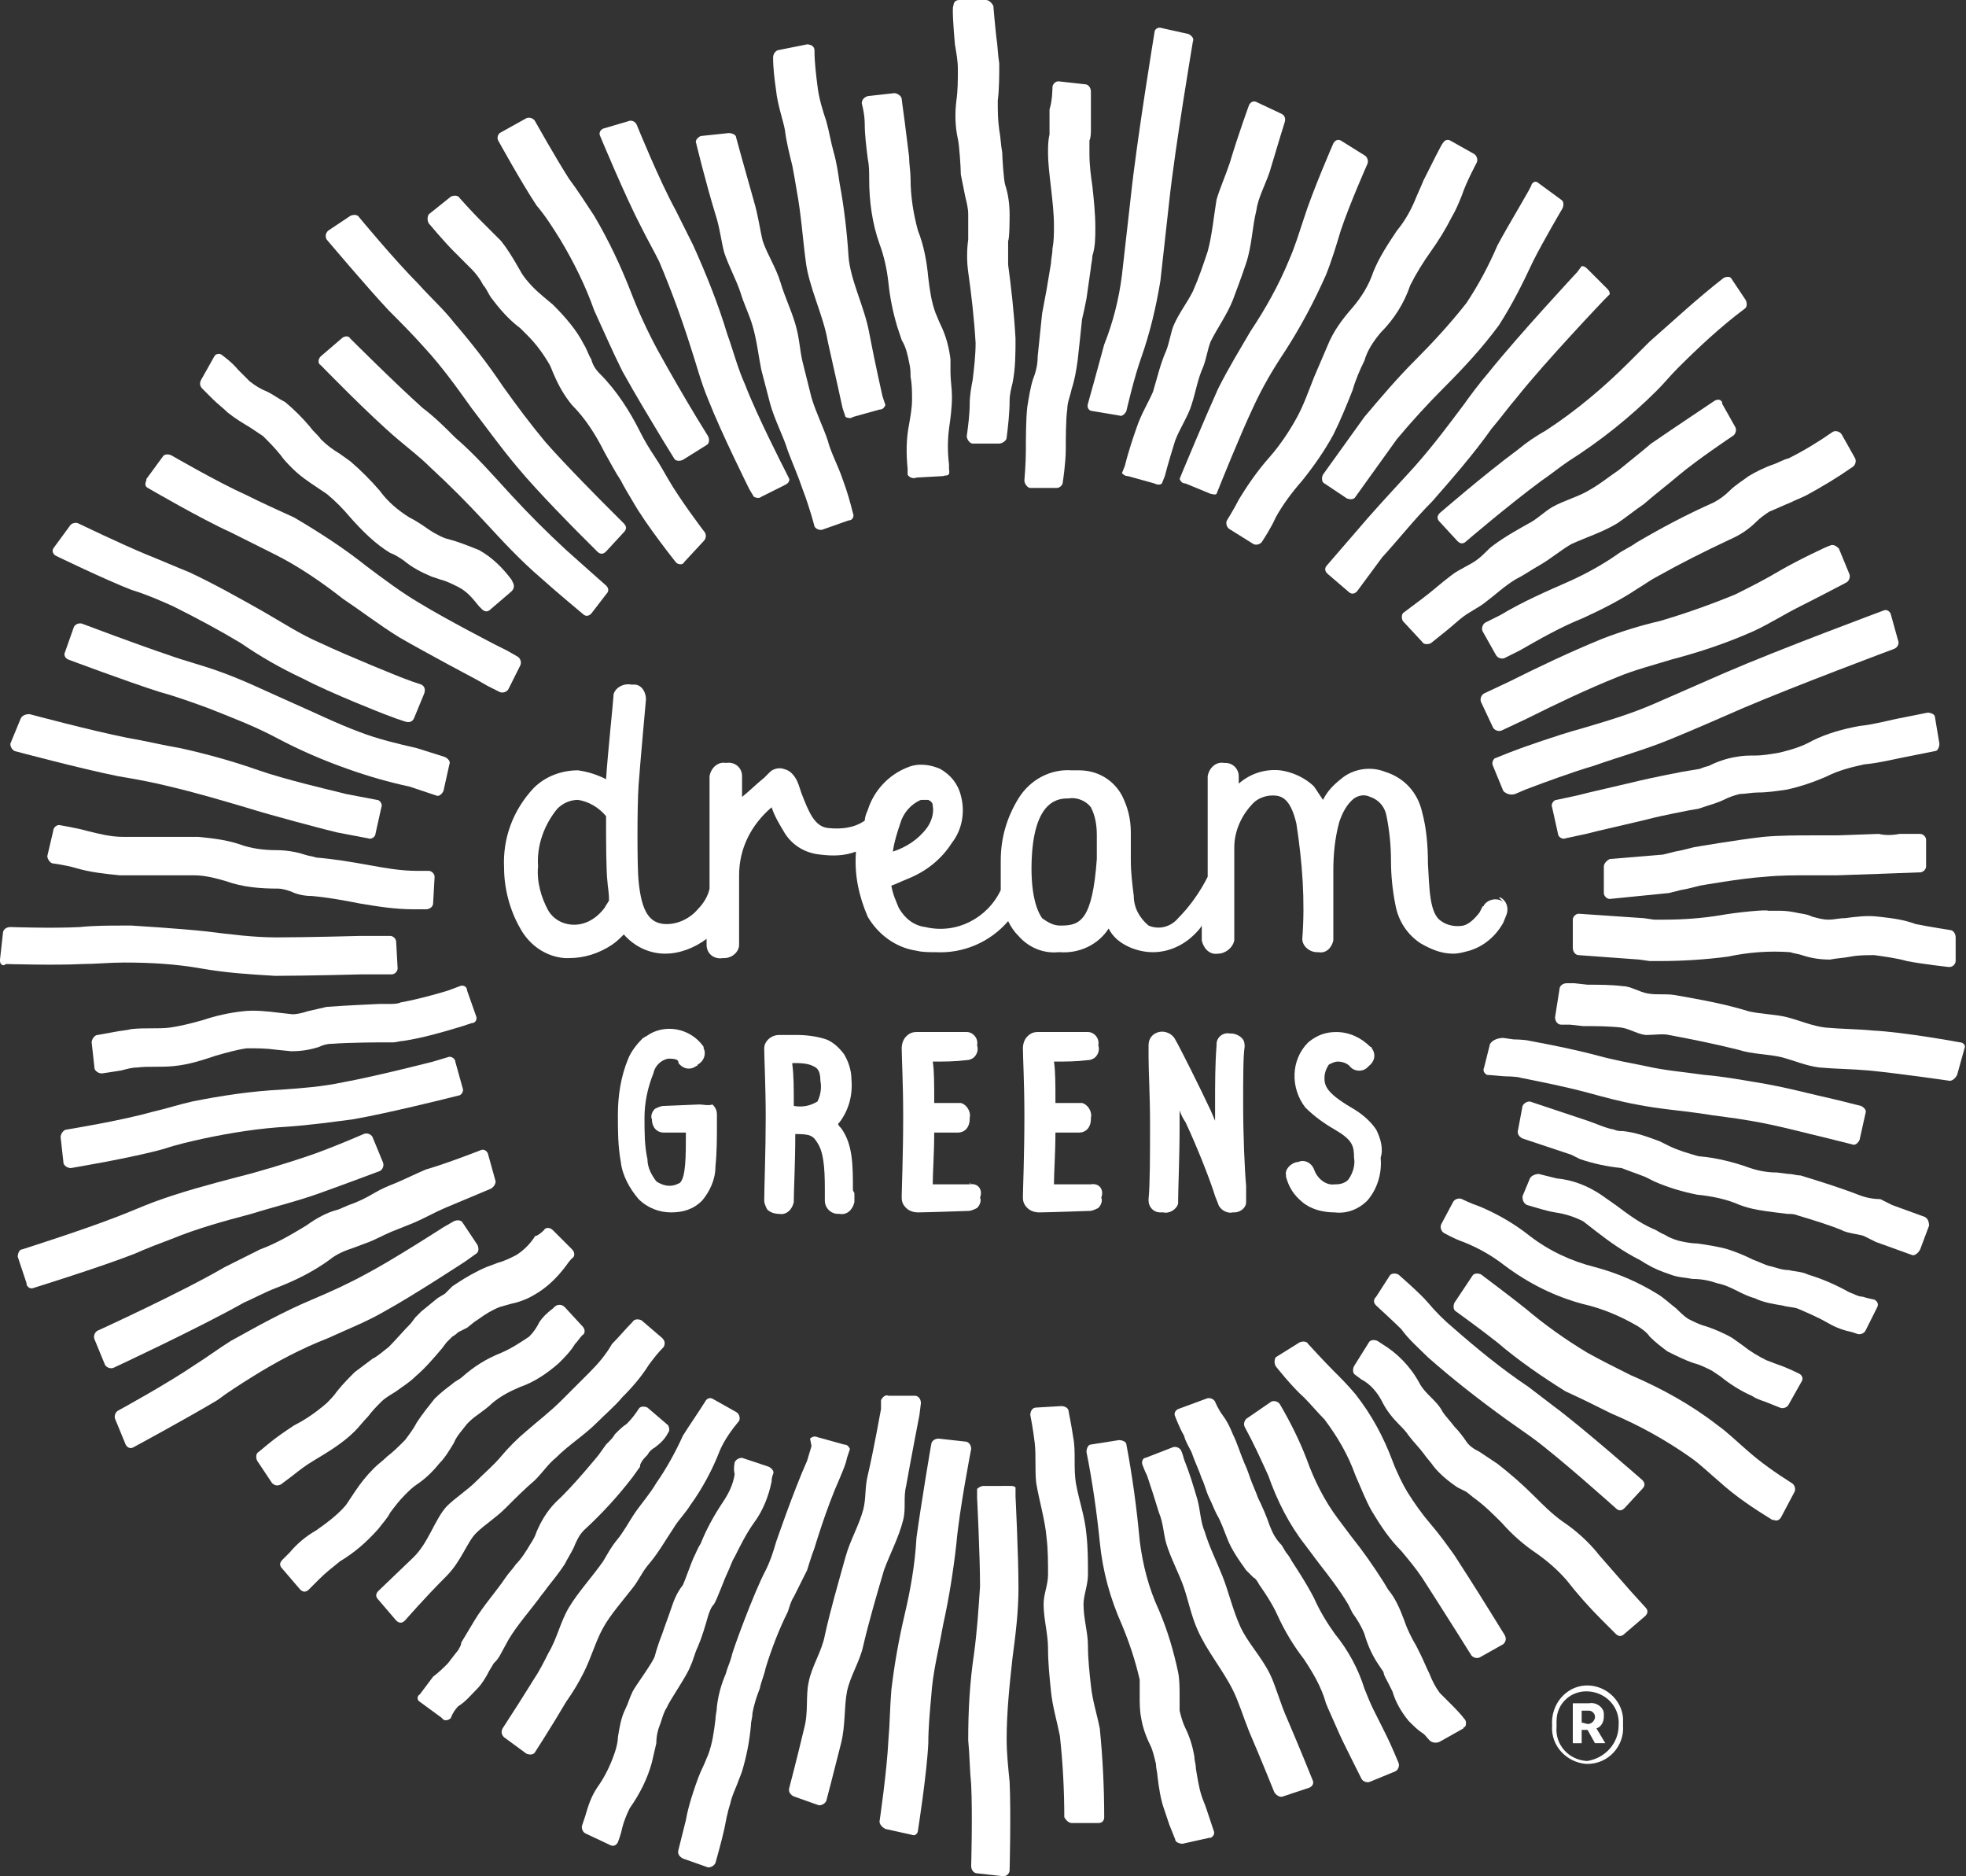 <?xml version="1.0" encoding="utf-8"?>
<!-- Generator: Adobe Illustrator 21.0.2, SVG Export Plug-In . SVG Version: 6.00 Build 0)  -->
<svg version="1.1" id="Layer_1" xmlns="http://www.w3.org/2000/svg" xmlns:xlink="http://www.w3.org/1999/xlink" x="0px" y="0px"
	 width="133px" height="126.9px" viewBox="0 0 133 126.9" style="enable-background:new 0 0 133 126.9;" xml:space="preserve">
<rect x="0" y="0" width="133" height="126.9" fill="#333333" stroke="none"/>
<style type="text/css">
	.st0{fill:#FFFFFF;}
</style>
<title>Untitled-3</title>
<path class="st0" d="M64.5,0.4c0-0.2,0.1-0.4,0.4-0.4c0,0,0,0,0,0h1.8c0.2,0,0.4,0.2,0.5,0.4c0,0,0.1,1.2,0.2,2.1
	c0.1,0.6,0.1,1.2,0.2,1.8c0,0.8,0,1.7-0.1,2.5c0,0.7,0,1.3,0.1,2c0.1,0.5,0.1,1,0.2,1.5c0,0.3,0.1,1.9,0.2,2.2
	c0.2,0.6,0.3,1.3,0.3,2c0,0.3,0,1.6-0.1,1.8c0,0.5,0,1.1,0,1.6c0.2,1.5,0.4,3.2,0.5,5c0,1,0,2-0.2,3c-0.1,0.4-0.2,0.8-0.2,1.2
	c0,0.8-0.1,1.7-0.2,2.5c0,0.2-0.3,0.4-0.5,0.4L65.8,30c-0.2,0-0.4-0.3-0.4-0.5c0.1-0.7,0.2-1.5,0.2-2.2c0-0.5,0.1-1.1,0.2-1.6
	c0.1-0.8,0.2-1.7,0.2-2.5c-0.1-1.7-0.3-3.4-0.5-4.8c-0.1-0.7-0.1-1.5,0-2.2c0-0.2,0-1.5,0-1.7c0-0.4-0.1-0.8-0.2-1.2
	c-0.1-0.5-0.2-1-0.3-1.5c0-0.4-0.1-2-0.2-2.4c-0.2-0.9-0.2-1.8-0.1-2.6c0.1-0.7,0.1-1.4,0.1-2.1c0-0.6-0.1-1.1-0.2-1.7
	C64.5,1.9,64.4,0.4,64.5,0.4"/>
<path class="st0" d="M68.3,100.5c0.2,0,0.3,0,0.4,0.1c0,0.1,0,0.3,0,0.6c0,0,0.2,4,0.2,6.2c0,1.6-0.2,3.2-0.4,4.7
	c-0.2,1.8-0.4,3.7-0.4,5.5c0,1,0.1,1.9,0.2,2.9c0.1,2.1,0,6,0,6c0,0.2-0.2,0.4-0.4,0.4c0,0,0,0,0,0l-1.8-0.2c-0.2,0-0.4-0.2-0.4-0.5
	c0,0,0.1-3.5,0-5.5c-0.1-1-0.1-2-0.2-3c0-2,0.1-3.9,0.4-5.9c0.2-1.5,0.3-3,0.4-4.5c0-2.1-0.2-6-0.2-6c0-0.2,0-0.5,0-0.6
	c0.1-0.1,0.3-0.2,0.4-0.2L68.3,100.5z"/>
<path class="st0" d="M71.2,5.9c0-0.2,0.2-0.4,0.4-0.4c0,0,0,0,0,0l1.8,0.2c0.2,0,0.4,0.2,0.4,0.5c0,0,0,0.6,0,1.1s0,0.9,0,1.4
	c0,0.3,0,0.6-0.1,0.8c0,0.3,0,0.6,0,0.9c0,0.8,0.1,1.5,0.2,2.2c0.1,0.9,0.2,1.9,0.2,2.8c0,0.6,0,1.3-0.2,1.9c0,0.3-0.1,0.6-0.1,0.8
	c-0.1,0.7-0.2,1.4-0.3,2.1c-0.1,0.5-0.2,1-0.3,1.4c-0.1,1-0.2,1.9-0.3,2.8c-0.1,0.7-0.2,1.3-0.4,1.9c-0.1,0.5-0.3,0.9-0.3,1.4
	c-0.1,0.6-0.1,2.1-0.1,2.7c0,0.9-0.2,2.2-0.2,2.2c0,0.2-0.2,0.4-0.4,0.4c0,0,0,0,0,0h-1.8c-0.2,0-0.4-0.3-0.4-0.5c0,0,0.1-1.2,0.1-2
	c0-0.7,0-2.2,0.1-3c0.1-0.6,0.2-1.3,0.4-1.9c0.2-0.5,0.3-1,0.3-1.5c0.1-1,0.2-1.9,0.3-2.9c0.1-0.5,0.2-1.1,0.3-1.6
	c0.1-0.6,0.2-1.2,0.3-1.8c0-0.3,0.1-0.6,0.1-1c0.1-0.5,0.1-1,0.1-1.5c0-0.9-0.1-1.7-0.2-2.6s-0.2-1.6-0.2-2.4c0-0.4,0-0.8,0.1-1.2
	c0-0.2,0-0.4,0-0.6c0-0.4,0-0.8,0-1.1C71.2,6.8,71.2,5.9,71.2,5.9"/>
<path class="st0" d="M63,97.7c0-0.2,0.2-0.4,0.5-0.4l1.8,0.2c0.2,0,0.4,0.2,0.4,0.5c0,0-0.8,4.1-1,6.4c-0.2,1.8-0.5,3.7-0.9,5.5
	c-0.3,1.7-0.7,3.2-0.8,4.8c-0.1,1.1-0.2,2.2-0.2,3.2c-0.1,2.1-0.7,5.9-0.7,5.9c0,0.2-0.2,0.4-0.4,0.3c0,0,0,0,0,0l-1.8-0.4
	c-0.2-0.1-0.4-0.3-0.4-0.5c0,0,0.5-3.4,0.6-5.5c0.1-1.1,0.1-2.2,0.2-3.4c0.2-1.7,0.5-3.4,0.9-5.1c0.4-1.7,0.7-3.4,0.8-5.2
	C62.3,101.8,63,97.6,63,97.7"/>
<path class="st0" d="M78.1,2.2c0-0.2,0.2-0.4,0.5-0.3c0,0,0,0,0,0l1.8,0.4c0.2,0.1,0.4,0.3,0.3,0.5c0,0-1.2,7.1-1.6,10.8
	c-0.2,1.8-0.4,3.6-0.6,5.4c-0.3,1.8-0.7,3.5-1.3,5.2c-0.5,1.4-1,3.6-1,3.6c-0.1,0.2-0.3,0.4-0.5,0.3l-1.8-0.3
	c-0.2,0-0.4-0.2-0.3-0.5c0,0,0,0,0,0c0,0,0.7-2.5,1.1-4c0.6-1.5,1-3.1,1.2-4.7c0.2-1.8,0.4-3.5,0.6-5.3C76.9,9.5,78.1,2.2,78.1,2.2"
	/>
<path class="st0" d="M59.6,94.7c0.1-0.2,0.3-0.4,0.5-0.3h1.8c0.2,0,0.4,0.2,0.4,0.5l-0.1,0.8c0,0-0.6,3.1-0.9,4.8
	c-0.2,0.8,0,1.5-0.2,2.3c-0.3,1.2-0.9,2.3-1.3,3.4c-0.5,1.7-1,3.4-1.4,5.1c-0.2,1-0.9,2.1-1.1,3.1s-0.1,2.3-0.4,3.5
	c-0.5,2-1,3.9-1,3.9c-0.1,0.2-0.3,0.3-0.5,0.3c0,0,0,0,0,0l-1.7-0.6c-0.2-0.1-0.4-0.3-0.3-0.6c0,0,0.5-1.9,1-4
	c0.3-1.1,0.1-2.2,0.3-3.1c0.2-1.1,0.9-2.1,1.1-3.2c0.4-1.8,0.9-3.5,1.4-5.3c0.3-1.1,0.9-2.1,1.2-3.2c0.2-0.8,0.1-1.5,0.3-2.3
	c0.4-1.7,0.9-4.5,0.9-4.5L59.6,94.7"/>
<path class="st0" d="M54.8,97.3c0.1-0.1,0.3-0.2,0.5-0.1l1.8,0.5c0.2,0,0.3,0.1,0.4,0.3l-0.2,0.6c-0.1,0.5-0.3,0.9-0.5,1.4
	c-0.9,2-1.7,4.7-1.7,4.7c-0.2,0.5-0.5,1.5-0.5,1.5l-0.9,1.8c-0.2,0.3-0.3,0.7-0.4,1c-0.6,1.2-1.1,2.5-1.5,3.8
	c-0.1,0.5-0.3,0.9-0.4,1.4c-0.2,0.5-0.4,1.1-0.5,1.7c0,0.3-0.1,0.5-0.1,0.8c-0.1,1.1-0.3,2.1-0.6,3.1c-0.1,0.3-0.2,0.5-0.3,0.8
	c-0.2,0.5-0.4,0.9-0.5,1.4c-0.2,0.6-0.3,1.2-0.4,1.7c-0.2,0.9-0.6,2.3-0.6,2.3c-0.1,0.2-0.3,0.3-0.5,0.3c0,0,0,0,0,0l-1.7-0.6
	c-0.2-0.1-0.4-0.3-0.3-0.6c0,0,0.3-1.2,0.5-2c0.1-0.6,0.3-1.3,0.5-1.9c0.2-0.6,0.4-1.2,0.7-1.8c0.1-0.2,0.2-0.5,0.3-0.7
	c0.3-0.8,0.4-1.6,0.5-2.4c0-0.3,0.1-0.6,0.1-0.9c0.1-0.8,0.3-1.5,0.6-2.2c0.1-0.4,0.3-0.8,0.4-1.2c0-0.2,1.5-4.3,2.3-5.8
	c0.3-0.6,0.5-1.2,0.7-1.9c0,0,1.2-3.5,2.1-5.5c0.1-0.3,0.2-0.7,0.3-1L54.8,97.3"/>
<path class="st0" d="M84.5,7.1c0.1-0.2,0.3-0.3,0.5-0.2c0,0,0,0,0,0l1.7,0.8C86.9,7.8,87,8,86.9,8.3c0,0-0.5,1.6-1,3.3
	c-0.3,0.9-0.8,1.8-0.9,2.6c-0.3,1.2-0.3,2.4-0.7,3.6c-0.3,0.9-0.6,1.7-0.9,2.5c-0.4,1-1,1.8-1.5,2.8c-0.2,0.5-0.3,1.2-0.5,1.7
	c-0.4,0.9-0.5,1.7-0.8,2.6c-0.2,0.7-0.8,1.6-1.1,2.4c-0.5,1.6-0.7,2.4-0.7,2.4l-0.2,0.5c-0.1,0.1-0.3,0.1-0.5,0l-1.8-0.5
	c-0.2,0-0.3-0.1-0.4-0.2l0.2-0.5c0,0,0.2-0.9,0.8-2.6c0.3-0.9,0.8-1.7,1.1-2.4c0.3-1,0.5-1.9,0.9-2.8c0.2-0.5,0.3-1.2,0.5-1.7
	c0.4-0.9,0.9-1.5,1.3-2.3c0.4-0.9,0.7-1.8,1-2.7c0.3-1.1,0.4-2.3,0.6-3.5c0.2-0.7,0.6-1.6,0.9-2.5C83.8,9,84.5,7.1,84.5,7.1"/>
<path class="st0" d="M49.7,98.9c0.1-0.2,0.3-0.3,0.5-0.3c0,0,0,0,0,0l1.8,0.6c0.2,0.1,0.4,0.3,0.3,0.5c0,0-0.1,0.2-0.1,0.5
	c-0.2,1-0.6,2-1.2,2.8c-0.5,0.7-0.9,1.5-1.3,2.3c-0.2,0.3-0.3,0.7-0.5,1.1s-0.7,1.8-0.9,2.1c-0.2,0.2-0.3,0.5-0.4,0.8
	c-0.2,0.7-0.4,1.4-0.7,2.1c-0.2,0.4-0.3,0.9-0.5,1.3c-0.2,0.6-1.4,2.3-1.6,2.8c-0.2,0.3-0.3,0.7-0.4,1c-0.2,0.5-0.3,0.9-0.3,1.4
	c-0.1,0.4-0.2,0.9-0.3,1.3c-0.3,1.1-0.8,2.1-1.5,3.1c-0.2,0.4-0.4,0.9-0.5,1.3c-0.1,0.5-0.3,1-0.3,1c-0.1,0.2-0.3,0.3-0.5,0.2
	c0,0,0,0,0,0l-1.7-0.8c-0.2-0.1-0.3-0.4-0.2-0.6c0,0,0.1-0.3,0.2-0.6c0.2-0.7,0.4-1.3,0.8-1.9c0.5-0.7,0.9-1.5,1.2-2.4
	c0.1-0.3,0.2-0.7,0.2-1c0.1-0.6,0.2-1.3,0.5-1.9c0.2-0.4,0.3-0.8,0.5-1.2s1.4-2,1.5-2.4s0.3-1,0.5-1.5c0.2-0.6,0.4-1.1,0.6-1.7
	c0.2-0.6,0.4-1.1,0.8-1.6c0.1-0.2,0.6-1.6,0.7-1.8c0.2-0.4,0.3-0.7,0.5-1c0.4-1,0.9-1.9,1.5-2.8c0.4-0.6,0.7-1.2,0.8-1.9
	C49.6,99.3,49.7,99,49.7,98.9"/>
<path class="st0" d="M90.2,9.7c0.1-0.2,0.3-0.3,0.5-0.2c0,0,0,0,0,0l1.6,1c0.2,0.1,0.3,0.4,0.2,0.6c0,0-1.2,2.7-1.8,4.5
	c-0.3,1-0.6,2-1,3c-0.8,1.8-1.7,3.5-2.8,5.2c-0.8,1.2-1.5,2.4-2.1,3.7c-0.9,1.9-2.3,5.4-2.3,5.4l-0.2,0.5c-0.1,0.1-0.3,0-0.4,0
	l-1.7-0.7c-0.2,0-0.3-0.1-0.4-0.3l0.2-0.5c0,0,1.5-3.6,2.4-5.6c0.7-1.4,1.5-2.7,2.2-3.9c1-1.5,1.9-3.1,2.6-4.8
	c0.4-0.9,0.7-1.9,1-2.8C88.8,12.9,90.2,9.7,90.2,9.7"/>
<path class="st0" d="M97.6,9.7c0.1-0.2,0.3-0.3,0.5-0.2c0,0,0,0,0,0l1.6,0.9c0.2,0.1,0.3,0.4,0.2,0.6c0,0-0.7,1.3-1,2.2
	c-0.2,0.5-0.4,1-0.7,1.5c-0.4,0.8-0.9,1.6-1.4,2.3c-0.5,0.7-1,1.5-1.4,2.3c-0.4,1.2-1.1,2.3-2,3.2c-0.5,0.6-0.9,1.2-1.1,1.9
	c-0.3,0.6-0.6,1.3-0.8,2c-0.4,1-0.8,2-1.3,3c-0.6,1.1-1.3,2.1-2.1,3.1c-0.7,0.8-1.3,1.6-1.8,2.5c-0.3,0.7-0.9,1.6-0.9,1.6
	c-0.1,0.2-0.4,0.3-0.6,0.2c0,0,0,0,0,0l-1.6-1c-0.2-0.1-0.3-0.4-0.2-0.6c0,0,0.5-0.8,0.8-1.4c0.6-1,1.3-2,2.1-2.9
	c0.7-0.8,1.3-1.7,1.8-2.6c0.5-0.9,0.8-1.8,1.2-2.8c0.3-0.7,0.6-1.4,0.9-2.1c0.4-1,1-1.8,1.7-2.6c0.6-0.7,1.1-1.5,1.4-2.4
	c0.4-1,1-1.9,1.6-2.8c0.5-0.6,0.9-1.3,1.2-2c0.2-0.5,0.4-0.9,0.6-1.4C96.8,11.2,97.6,9.6,97.6,9.7"/>
<path class="st0" d="M47.7,94.8c0.1-0.2,0.3-0.3,0.5-0.2c0,0,0,0,0,0l1.6,0.9c0.2,0.1,0.3,0.4,0.2,0.6c-0.5,0.6-1,1.3-1.3,2
	c-0.5,1.3-1.2,2.6-2,3.7c-0.3,0.5-0.8,1-1.1,1.5c-0.6,0.9-1.1,1.8-1.8,2.6c-0.4,0.5-0.6,1-1,1.5c-0.7,0.9-1.5,1.8-2,2.7
	s-0.8,2-1.3,3c-0.3,0.6-0.7,1.3-1.2,2c-1,1.7-2.1,3.4-2.1,3.4c-0.1,0.2-0.4,0.2-0.6,0.1c0,0,0,0,0,0l-1.5-1.1
	c-0.2-0.2-0.2-0.4-0.1-0.6c1.1-1.7,1.1-1.7,2.1-3.3c0.4-0.6,0.7-1.2,1-1.8c0.6-1,0.8-2.1,1.4-3.1s1.6-2.1,2.3-3.1
	c0.3-0.5,0.5-0.9,0.9-1.4c0.5-0.6,0.8-1.2,1.2-1.8s1.1-1.4,1.5-2.1c0.7-1,1.3-2.1,1.8-3.2C46.7,96.3,47.2,95.6,47.7,94.8"/>
<path class="st0" d="M43.2,95.3c0.1-0.2,0.4-0.2,0.6-0.1l1.4,1.2c0.1,0.2,0.1,0.4,0,0.5c0,0,0,0,0,0c-0.2,0.4-0.5,0.7-0.9,1
	c-0.2,0.1-0.4,0.3-0.5,0.5c-0.2,0.2-0.4,0.4-0.5,0.7v0.1l-0.5,0.7c-1,1.3-2.1,2.5-3.3,3.6c-0.3,0.3-0.5,0.7-0.7,1.2
	c-0.2,0.4-0.4,0.7-0.6,1.1c-0.4,0.6-0.8,1.1-1.2,1.6c-0.2,0.3-0.4,0.5-0.6,0.8c-0.6,0.8-1.4,1.7-2,2.7l-0.6,1.1
	c-0.1,0.2-0.3,0.4-0.4,0.5l-0.3,0.5c-0.2,0.4-0.5,0.9-0.8,1.2c-0.4,0.4-0.8,0.9-1.3,1.2c-0.2,0.2-0.4,0.5-0.5,0.8
	c-0.2,0.2-0.5,0.2-0.6,0l-1.5-1.1c-0.2-0.1-0.2-0.4,0-0.5c0,0,0,0,0,0c0.3-0.4,0.6-0.8,0.9-1.2c0.4-0.3,0.7-0.6,1-0.9
	c0.3-0.4,0.7-0.9,0.7-0.9c0.1-0.2,0.2-0.3,0.2-0.5l0.3-0.5l0.6-1c0.6-1,1.5-2,2.1-2.9c0.2-0.3,0.5-0.6,0.7-0.9
	c0.4-0.4,0.7-0.9,1-1.4c0.2-0.3,0.3-0.5,0.4-0.8c0.3-0.7,0.7-1.4,1.3-2c1.2-1.1,2.9-3.2,2.9-3.2l0.5-0.7l0.1-0.1
	c0.2-0.2,0.4-0.4,0.5-0.6c0.3-0.3,0.5-0.5,0.8-0.7C42.8,95.9,43,95.6,43.2,95.3"/>
<path class="st0" d="M103.6,12.5c0.1-0.2,0.3-0.3,0.5-0.1c0,0,0,0,0,0l1.5,1.1c0.2,0.1,0.2,0.4,0.1,0.6c0,0-1.3,2.2-2,3.6
	c-0.7,1.5-1.4,2.9-2.3,4.3c-1.1,1.5-2.4,2.9-3.7,4.2c-1.1,1.1-2.2,2.3-3.2,3.5c-1,1.4-2.8,3.9-2.8,3.9c-0.1,0.2-0.4,0.2-0.6,0.1
	l-1.5-1c-0.2-0.1-0.2-0.4-0.1-0.6c0,0,0,0,0,0c0,0,1.8-2.5,2.8-3.9c1.1-1.3,2.2-2.6,3.4-3.8c1.2-1.2,2.4-2.5,3.5-3.9
	c0.8-1.2,1.5-2.5,2.1-3.9C102.1,15.1,103.7,12.5,103.6,12.5"/>
<path class="st0" d="M107,18c0.2,0,0.3,0.1,0.4,0.2l1.3,1.3c0.1,0.1,0.2,0.2,0.2,0.4l-0.4,0.4c0,0-4,4.2-5.9,6.6
	c-0.6,0.7-1.1,1.4-1.7,2.1c-1.2,1.7-2.6,3.3-4,4.9c-1.2,1.2-2.3,2.6-3.4,3.8L91.8,40c-0.2,0.2-0.4,0.2-0.6,0c0,0,0,0,0,0l-1.4-1.2
	c-0.2-0.2-0.2-0.4,0-0.6l1.9-2.2c1.1-1.3,2.3-2.6,3.5-3.9c1.4-1.5,2.6-3.1,3.8-4.7c0.5-0.7,1.1-1.5,1.7-2.2c2-2.5,6-6.8,6-6.8
	L107,18"/>
<path class="st0" d="M42.8,89.4c0.1-0.2,0.4-0.2,0.6-0.1c0,0,0,0,0,0l1.4,1.2c0.2,0.2,0.2,0.4,0.1,0.6c-0.4,0.4-0.7,0.8-1,1.2
	c-0.5,0.8-1.1,1.5-1.8,2.2c-0.5,0.6-1.1,1.1-1.7,1.7c-0.9,0.9-1.9,1.5-2.8,2.4c-0.5,0.4-0.9,1-1.4,1.5c-0.7,0.6-1.3,1.2-2,1.9
	s-1.4,1.1-2,1.7c-0.6,0.6-1,1.9-2,2.9c-1.5,1.5-2.8,3-2.8,3c-0.2,0.2-0.4,0.2-0.6,0c0,0,0,0,0,0l-1.2-1.4c-0.2-0.2-0.2-0.4,0-0.6
	l2.4-2.3c1-1,1.4-2.5,2.2-3.4c0.6-0.6,1.4-1.1,2-1.7c0.6-0.6,1.2-1.1,1.7-1.7s1.1-1.2,1.7-1.7c0.8-0.7,1.6-1.3,2.4-2.1
	s1.3-1.3,1.9-1.9c0.6-0.6,1.1-1.2,1.5-1.9C41.9,90.4,42.3,89.9,42.8,89.4"/>
<path class="st0" d="M37.5,88.4c0.2-0.2,0.5-0.2,0.7,0l1.2,1.3c0.2,0.2,0.2,0.5,0,0.6c-0.2,0.2-0.3,0.4-0.5,0.6
	c-0.3,0.5-0.7,0.9-1.1,1.3c-0.8,0.7-1.7,1.3-2.6,1.6c-0.7,0.3-1.3,0.6-1.9,1.1c-0.3,0.3-0.6,0.5-1,0.8c-0.3,0.2-0.5,0.4-0.7,0.6
	c-0.3,0.4-0.7,0.8-0.9,1.3c-0.3,0.5-0.6,1-1,1.4c-0.4,0.5-0.9,1-1.5,1.4c-0.3,0.2-0.5,0.4-0.8,0.7c-0.4,0.4-0.7,0.8-1,1.2
	c-0.2,0.4-0.5,0.7-0.8,1.1c-0.8,0.9-1.6,1.6-2.6,2.2c-0.5,0.4-1,0.8-1.4,1.2c-0.3,0.3-0.7,0.7-0.7,0.7c-0.2,0.2-0.4,0.2-0.6,0
	c0,0,0,0,0,0l-1.2-1.4c-0.2-0.2-0.2-0.4,0-0.6l0.5-0.5c0.5-0.6,1.1-1.1,1.8-1.5c0.7-0.5,1.4-1,2-1.7c0.2-0.3,0.4-0.6,0.6-0.9
	c0.4-0.6,0.8-1.1,1.3-1.6c0.3-0.3,0.6-0.5,0.9-0.8c0.4-0.3,0.8-0.7,1.2-1.1c0.3-0.4,0.6-0.8,0.8-1.2c0.4-0.6,0.8-1.1,1.2-1.6
	c0.4-0.4,0.8-0.7,1.2-1c0.2-0.2,0.5-0.3,0.7-0.5c0.8-0.7,1.6-1.2,2.6-1.6c0.7-0.3,1.3-0.7,1.9-1.1c0.3-0.3,0.5-0.6,0.7-1
	c0.2-0.3,0.5-0.6,0.9-0.9"/>
<path class="st0" d="M116.6,18.8c0.2-0.1,0.4-0.1,0.5,0c0,0,0,0,0,0l1,1.5c0.1,0.2,0.1,0.5-0.1,0.6c-1.6,1.2-3.1,2.6-4.5,4
	c-0.5,0.5-0.9,1-1.4,1.5c-1.8,1.8-3.8,3.4-6,4.8c-0.6,0.4-1.2,0.9-1.8,1.3c-2.3,1.7-5.1,4.1-5.1,4.1c-0.2,0.2-0.4,0.2-0.6,0
	l-1.2-1.3c-0.2-0.2-0.2-0.4,0-0.6c0,0,0,0,0,0c0,0,3-2.6,5.3-4.3c0.6-0.5,1.2-0.9,1.9-1.3c2-1.3,3.9-2.9,5.6-4.6
	c0.5-0.5,0.9-0.9,1.4-1.4C113.2,21.7,114.8,20.2,116.6,18.8"/>
<path class="st0" d="M36.8,83.2c0.1-0.2,0.4-0.2,0.6,0c0,0,0,0,0,0l1.3,1.3c0.2,0.2,0.2,0.5,0,0.6c0,0-0.2,0.2-0.4,0.5
	c-0.6,0.8-1.3,1.5-2.2,2c-0.5,0.3-1.1,0.5-1.6,0.6l-0.7,0.2c-0.5,0.2-1,0.5-1.4,0.8l-0.3,0.2l-0.5,0.4l-0.6,0.3c0,0-0.2,0.2-0.4,0.3
	c-0.1,0.1-0.2,0.2-0.4,0.4l-0.3,0.4c-0.6,0.7-1.1,1.3-1.8,1.9c-0.4,0.4-0.9,0.7-1.3,1c-0.3,0.2-0.7,0.4-1,0.7
	c-0.3,0.3-0.6,0.6-0.9,1c-0.3,0.3-0.6,0.7-0.9,1c-0.8,0.8-1.8,1.4-2.8,2c-0.5,0.3-0.9,0.6-1.4,1c-0.4,0.3-0.8,0.6-0.8,0.6
	c-0.2,0.1-0.4,0.1-0.6-0.1c0,0,0,0,0,0l-1-1.5c-0.1-0.2-0.1-0.5,0.1-0.6l0.6-0.5c0.6-0.5,1.2-0.9,1.8-1.3c0.8-0.4,1.5-0.9,2.2-1.5
	c0.2-0.2,0.5-0.5,0.7-0.8c0.4-0.5,0.8-0.9,1.2-1.3c0.4-0.3,0.8-0.6,1.2-0.9c0.4-0.2,0.7-0.5,1.1-0.8c0.5-0.5,1-1.1,1.5-1.6l0.3-0.4
	c0.1-0.1,0.3-0.3,0.4-0.4l1.1-0.9l0.5-0.3l0.5-0.5l0.3-0.2c0.6-0.4,1.3-0.8,2-1.1l0.8-0.3c0.4-0.1,0.8-0.3,1.2-0.5
	c0.5-0.3,1-0.8,1.3-1.3C36.4,83.6,36.8,83.2,36.8,83.2"/>
<path class="st0" d="M116,27.1c0.2-0.1,0.4-0.1,0.5,0.1c0,0,0,0,0,0.1l0.9,1.6c0.1,0.2,0,0.5-0.2,0.6c0,0-2.4,1.6-3.7,2.7
	c-0.7,0.6-1.5,1.2-2.3,1.9c-0.6,0.4-1.2,0.9-1.8,1.3c-1,0.6-2,0.9-3.1,1.4c-0.7,0.4-1.4,1-2.1,1.4s-1.1,0.7-1.7,1
	c-0.8,0.5-1.3,1-2.1,1.6c-0.4,0.3-1,0.6-1.4,0.9s-0.7,0.6-1.2,1s-1,0.8-1,0.8c-0.2,0.1-0.5,0.1-0.6-0.1l-1.3-1.4
	c-0.1-0.2-0.1-0.5,0.1-0.6l1.2-0.9c0.8-0.6,1.2-1,2-1.6c0.5-0.4,1.3-0.7,1.8-1.1s0.6-0.6,1-0.9c0.8-0.6,1.7-1.1,2.6-1.6
	c0.5-0.3,0.9-0.7,1.4-1c0.9-0.5,1.8-0.7,2.6-1.2c0.7-0.4,1.3-0.9,1.9-1.3c0.6-0.5,1.5-1.2,2.2-1.8C113.3,28.9,116,27.1,116,27.1"/>
<path class="st0" d="M124,29.2c0.2-0.1,0.5,0,0.6,0.2l0.9,1.6c0.1,0.2,0,0.5-0.2,0.6c0,0,0,0,0,0c-1,0.7-2,1.3-3.1,1.9
	c-0.4,0.2-0.7,0.3-1.1,0.5c-0.5,0.2-0.9,0.4-1.4,0.6c-0.3,0.2-0.6,0.4-0.9,0.7c-0.5,0.5-1.1,0.9-1.8,1.2c-1.7,0.8-3.3,1.6-4.9,2.5
	c-0.4,0.2-0.8,0.5-1.3,0.8c-1.2,0.8-2.4,1.4-3.7,2c-1.5,0.6-2.9,1.4-4.3,2.2l-0.8,0.4l-0.2,0.1c-0.2,0.1-0.5,0-0.6-0.2c0,0,0,0,0,0
	l-0.9-1.6c-0.1-0.2,0-0.5,0.2-0.6c0,0,0,0,0,0l0.2-0.1l0.8-0.4c1.5-0.9,3.1-1.6,4.7-2.3c1.1-0.5,2.2-1.1,3.2-1.8
	c0.4-0.3,0.9-0.5,1.3-0.8c1.7-1,3.4-1.9,5.2-2.7c0.4-0.2,0.8-0.5,1.1-0.8c0.4-0.4,0.9-0.7,1.3-1c0.5-0.3,1.1-0.6,1.7-0.8
	c0.3-0.1,0.6-0.3,1-0.4c1-0.5,2-1.1,3-1.8"/>
<path class="st0" d="M30.7,82.6c0.2-0.1,0.5-0.1,0.6,0.1c0,0,0,0,0,0l1,1.5c0.1,0.2,0.1,0.5-0.1,0.6c0,0,0,0,0,0l0,0l-0.7,0.5
	c0,0-3.5,2.3-5.5,3.4c-1.2,0.7-2.5,1.2-3.8,1.8c-1.8,0.7-3.5,1.6-5.1,2.6c-0.8,0.5-1.6,1-2.4,1.6C12.7,95.9,9,97.9,9,97.9
	c-0.2,0.1-0.4,0-0.5-0.2c0,0,0,0,0,0l-0.7-1.7c-0.1-0.2,0-0.5,0.2-0.6c0,0,3.3-1.8,5.2-3.1c0.8-0.5,1.6-1.1,2.4-1.6
	c1.8-1,3.6-2,5.5-2.8c1.2-0.5,2.5-1.1,3.6-1.7c1.9-1,5.3-3.2,5.3-3.2L30.7,82.6L30.7,82.6z"/>
<path class="st0" d="M123.8,36.9c0.2-0.1,0.4,0,0.6,0.2c0,0,0,0,0,0l0.7,1.7c0.1,0.2,0,0.5-0.2,0.6c0,0-1.9,1-3.1,1.6
	s-2.1,1.2-3.2,1.7c-1.8,0.8-3.6,1.4-5.5,1.9c-1.3,0.4-2.5,0.7-3.7,1.2c-2,0.8-4.1,1.8-6.1,2.8l-1.7,0.8c-0.2,0.1-0.5,0-0.6-0.2
	l-0.8-1.7c-0.1-0.2,0-0.5,0.2-0.6c0,0,0,0,0,0l1.7-0.8c2-1,4.1-2,6.3-2.9c1.3-0.5,2.6-0.9,3.9-1.2c1.7-0.5,3.4-1.1,5.1-1.8
	c1-0.5,2-1,3-1.6C121.6,37.9,123.7,36.9,123.8,36.9"/>
<path class="st0" d="M127.4,41.3c0.2-0.1,0.4,0,0.5,0.2c0,0,0,0,0,0l0.5,1.8c0.1,0.2,0,0.5-0.3,0.6c0,0-6.7,2.5-10.2,4
	c-1.6,0.7-3.2,1.4-4.9,2.1s-3.5,1.2-5.2,1.8c-1.4,0.4-3.8,1.3-3.8,1.3l-0.8,0.3l-0.7,0.3c-0.3,0.1-0.6,0-0.8-0.2l-0.7-1.7
	c-0.1-0.2,0-0.4,0.1-0.5l1-0.4l0,0l0.8-0.3c0,0,2.5-0.9,4-1.3c1.7-0.5,3.4-1,5-1.7s3.2-1.4,4.8-2.1
	C120.4,43.9,127.4,41.3,127.4,41.3"/>
<path class="st0" d="M24.6,76.7c0.2-0.1,0.5,0,0.6,0.2c0,0,0,0,0,0l0.7,1.7c0.1,0.2,0,0.5-0.2,0.6c0,0,0,0,0,0c0,0-2.4,0.9-3.8,1.4
	c-1.6,0.6-3.3,1-4.9,1.5c-1.9,0.5-3.7,1-5.4,1.7c-0.8,0.3-1.6,0.6-2.5,1c-2.3,0.9-6.8,2.3-6.8,2.3c-0.2,0.1-0.4,0-0.5-0.2
	c0,0,0,0,0-0.1L1.2,85c0-0.2,0.1-0.5,0.3-0.5c0,0,4.1-1.3,6.4-2.2c0.8-0.3,1.7-0.7,2.5-1c1.9-0.7,3.8-1.2,5.7-1.7
	c1.6-0.4,3.2-0.9,4.7-1.4S24.6,76.7,24.6,76.7"/>
<path class="st0" d="M130.4,48.2c0.2,0,0.5,0.1,0.5,0.3c0,0,0,0,0,0l0.3,1.8c0,0.2-0.1,0.5-0.3,0.5l-1.5,0.3
	c-1.1,0.2-2.2,0.5-3.3,0.6c-0.9,0.2-1.7,0.4-2.5,0.8c-0.9,0.4-1.8,0.7-2.7,0.9c-0.7,0.1-1.3,0.2-2,0.2c-0.4,0-0.8,0.1-1.2,0.1
	c-0.4,0.1-0.7,0.2-1.1,0.4c-0.4,0.2-1.1,0.4-1.1,0.4l-0.6,0.2l-0.6,0.1c-2,0.4-2,0.4-3.2,0.7l-3,0.7l-0.8,0.2l-1.4,0.3
	c-0.2,0.1-0.5-0.1-0.5-0.3c0,0,0,0,0,0l-0.4-1.8c-0.1-0.2,0.1-0.5,0.3-0.5l1.4-0.3l0.8-0.2l3-0.7c1.2-0.3,3.3-0.7,3.3-0.7l0.6-0.1
	L115,52c0,0,0.2-0.1,0.6-0.2c0.6-0.3,1.2-0.5,1.8-0.6c0.5-0.1,0.9-0.1,1.3-0.1c0.6,0,1.1-0.1,1.7-0.2c0.8-0.2,1.5-0.4,2.2-0.8
	c1-0.5,2.1-0.8,3.2-1c1-0.1,2-0.4,3.1-0.6L130.4,48.2"/>
<path class="st0" d="M30.3,71.5c0.2-0.1,0.5,0.1,0.5,0.3l0.5,1.8c0.1,0.2-0.1,0.5-0.3,0.5l-0.8,0.2c0,0-4,1-6.3,1.4
	c-1.5,0.2-3,0.4-4.4,0.5c-1.9,0.1-3.8,0.4-5.7,0.8c-0.9,0.2-1.8,0.4-2.7,0.7c-2.1,0.6-6.3,1.3-6.3,1.3c-0.2,0-0.4-0.1-0.5-0.3
	c0,0,0,0,0,0l-0.2-1.8c0-0.2,0.2-0.5,0.4-0.5c0,0,3.7-0.6,5.8-1.2c0.9-0.2,1.8-0.5,2.7-0.7c2-0.4,4-0.7,6-0.8
	c1.4-0.1,2.8-0.2,4.2-0.5c2.2-0.4,6.1-1.4,6.1-1.4L30.3,71.5"/>
<path class="st0" d="M31.1,66.7c0.2-0.1,0.5,0,0.5,0.3c0,0,0,0,0,0l0.6,1.7c0.1,0.2,0,0.5-0.3,0.5l-0.6,0.2c-1.3,0.4-2.7,0.8-4,1
	c-0.2,0-0.5,0.1-0.7,0.1h-0.7c0,0-2.2,0-3.5,0.1c-0.3,0-0.6,0.1-0.8,0.2c-0.6,0.2-1.2,0.3-1.9,0.3l-1-0.1c-0.7-0.1-1.3-0.1-2-0.1
	c-0.7,0.1-1.4,0.3-2.1,0.5c-0.9,0.3-1.8,0.6-2.8,0.7c-0.9,0.1-1.8,0-2.5,0.1c-0.4,0-0.7,0.1-1.1,0.2c-0.6,0.1-1.3,0.2-1.3,0.2
	c-0.2,0-0.4-0.1-0.5-0.3c0,0,0,0,0,0l-0.2-1.8c0-0.2,0.2-0.5,0.4-0.5c0,0,0.6-0.1,1.1-0.2s0.8-0.1,1.2-0.2c1-0.1,1.8,0,2.6-0.1
	c0.7-0.1,1.5-0.3,2.2-0.5c0.9-0.3,1.8-0.5,2.7-0.6c0.8-0.1,1.7,0,2.5,0.1l0.9,0.1c0.3,0,0.7-0.1,1-0.2c0.4-0.1,0.9-0.2,1.3-0.3
	c1.3-0.1,3.6-0.2,3.6-0.2h0.7c0.2,0,0.5,0,0.7-0.1c1.1-0.2,2.2-0.5,3.2-0.8L31.1,66.7"/>
<path class="st0" d="M128.5,56.4h1.4c0.2,0,0.4,0.2,0.4,0.4c0,0,0,0,0,0v1.8c0,0.2-0.2,0.4-0.4,0.4l-2.7,0.1l-2.9,0.1h-1.8
	c-1.1,0-2.1,0-3.1,0.1c-1.6,0.1-4.4,0.6-4.4,0.6l-0.8,0.2l-0.5,0.1l-0.8,0.2l-4,0.4c-0.2,0-0.4-0.2-0.4-0.4c0,0,0,0,0,0v-1.8
	c0-0.2,0.2-0.4,0.4-0.5l3.6-0.3l0.8-0.2l0.5-0.1l0.8-0.2c0,0,2.9-0.5,4.7-0.7c1.1-0.1,2.3-0.1,3.3-0.1h1.7l2.8-0.1
	C127.5,56.5,128,56.5,128.5,56.4"/>
<path class="st0" d="M119.6,61.6c0.2,0,0.6,0,0.9,0c0,0,0.4,0,0.9,0.1c0.4,0.1,0.8,0.1,1.2,0.3c0.4,0.1,0.7,0.2,1.1,0.2
	c0.4,0,0.7-0.1,1.1-0.1c0.8-0.1,1.5-0.2,2.3-0.1c0.9,0.1,1.7,0.2,2.5,0.5c1,0.2,2.3,0.4,2.3,0.4c0.2,0,0.4,0.2,0.4,0.5V65
	c0,0.2-0.2,0.4-0.4,0.4c0,0,0,0-0.1,0c0,0-1.8-0.2-2.8-0.4c-0.7-0.2-1.5-0.3-2.2-0.4c-0.5,0-1.1,0-1.6,0.1c-0.5,0.1-0.9,0.1-1.4,0.2
	c-0.7,0-1.3-0.1-1.9-0.3c-0.3-0.1-0.5-0.1-0.8-0.2c-1.4-0.1-2.8,0-4.2,0.3c-1.5,0.2-3.1,0.3-4.6,0.3c-0.2,0-0.5,0-0.7,0l-0.7-0.1
	l-4.1-0.3c-0.2,0-0.4-0.2-0.4-0.5v-1.9c0-0.2,0.2-0.4,0.4-0.4c0,0,0,0,0,0l4.4,0.3l0.7,0.1c0.2,0,0.5,0,0.7,0c1.3,0,2.6-0.1,3.8-0.3
	C117.5,61.7,119.6,61.5,119.6,61.6"/>
<path class="st0" d="M8.4,62.6h0.5c0,0,3.3,0.2,5.1,0.4c1.6,0.2,3.2,0.4,4.7,0.4c2,0,5.7-0.1,5.7-0.1h0.9h1.1c0.2,0,0.4,0.2,0.4,0.4
	c0,0,0,0,0,0l0.1,1.8c0,0.2-0.2,0.4-0.4,0.4c0,0,0,0,0,0h-1.1h-0.9c0,0-3.8,0.1-5.9,0.1c-1.7-0.1-3.3-0.2-5-0.5
	c-1.7-0.3-3.4-0.4-5.2-0.4H8.4c-1,0-1.9,0.1-2.8,0.1c-1.8,0.1-5.2,0-5.2,0C0.2,65.4,0,65.2,0,65c0,0,0,0,0-0.1l0.2-1.8
	c0-0.2,0.2-0.4,0.5-0.4c0,0,2.9,0.1,4.7,0C6.4,62.6,7.4,62.6,8.4,62.6L8.4,62.6L8.4,62.6z"/>
<path class="st0" d="M3.6,56.2c0-0.2,0.2-0.4,0.4-0.4c0,0,0,0,0,0c0,0,1.2,0.2,1.9,0.4c0.8,0.2,1.6,0.4,2.4,0.4c0.8,0,1.6,0,2.4,0
	s1.8,0,2.7,0c1,0.1,1.9,0.2,2.8,0.5c0.8,0.3,1.7,0.4,2.5,0.4c0.6,0,1.3,0.1,1.9,0.3c0.3,0.1,0.5,0.1,0.8,0.2
	c1.2,0.1,2.4,0.3,3.5,0.5c1.1,0.2,2.2,0.4,3.3,0.4h0.8c0.2,0,0.4,0.2,0.4,0.4c0,0,0,0,0,0l-0.1,1.8c0,0.2-0.2,0.4-0.5,0.4h-0.8
	c-1.3,0-2.5-0.2-3.7-0.4c-1-0.2-2.1-0.4-3.2-0.5c-0.5,0-1-0.1-1.4-0.3c-0.3-0.1-0.6-0.2-0.9-0.2c-1.2,0-2.4-0.1-3.5-0.5
	c-0.7-0.2-1.4-0.4-2.2-0.4c-0.8,0-1.7,0-2.5,0s-1.7,0-2.5,0c-1-0.1-2-0.2-3-0.5c-0.7-0.2-1.5-0.3-1.5-0.3c-0.2,0-0.4-0.3-0.4-0.5
	L3.6,56.2z"/>
<path class="st0" d="M105.5,66.9c0-0.2,0.2-0.4,0.5-0.4c0,0,0,0,0,0h0.5l0.9,0.1c0.8,0,1.6,0,2.4,0.1c0.5,0,1.1,0.4,1.7,0.5
	s1.2,0,1.8,0.1c1.7,0.3,3.4,0.6,5,1.1c0.9,0.2,1.8,0.2,2.6,0.4s1.7,0.6,2.6,0.7c1.1,0.1,2.2,0.1,3.2,0.2c2.1,0.1,5.9,0.8,5.9,0.8
	c0.2,0,0.4,0.2,0.3,0.4c0,0,0,0,0,0l-0.5,1.8c-0.1,0.2-0.3,0.4-0.5,0.4c0,0-3.4-0.5-5.5-0.7c-1.1-0.1-2.2-0.1-3.3-0.2
	c-0.9-0.1-1.8-0.5-2.6-0.7s-2-0.2-2.9-0.5c-1.6-0.4-3.1-0.7-4.7-1c-0.4-0.1-1,0-1.5,0s-1.1-0.4-1.7-0.5c-0.9-0.1-1.7-0.1-2.6-0.1
	l-0.9-0.1h-0.6c-0.2,0-0.4-0.2-0.4-0.5c0,0,0,0,0,0L105.5,66.9z"/>
<path class="st0" d="M100.8,70.6c0.2-0.3,0.6-0.4,0.9-0.4l0.7,0.1c0,0,0.7,0,1.1,0.1c1.6,0.3,3.1,0.6,4.6,1c1.1,0.3,2.2,0.5,3.2,0.7
	c1.3,0.3,2.6,0.4,4,0.6c1.2,0.1,2.3,0.3,3.5,0.5c1.9,0.3,3.7,0.8,5.5,1.2l1.6,0.4c0.2,0.1,0.4,0.3,0.3,0.5l-0.4,1.8
	c-0.1,0.2-0.3,0.4-0.5,0.3c0,0,0,0,0,0l-1.6-0.4c-1.7-0.4-3.5-0.9-5.3-1.2c-1.1-0.2-2.2-0.3-3.4-0.5c-1.4-0.2-2.8-0.3-4.3-0.6
	c-1.1-0.2-2.2-0.5-3.3-0.8c-1.5-0.4-3-0.7-4.5-1c-0.3-0.1-1-0.1-1-0.1c-0.2,0-1.1-0.1-1.3-0.1c-0.2-0.1-0.3-0.3-0.2-0.5L100.8,70.6z
	"/>
<path class="st0" d="M1.4,48.6c0.1-0.2,0.3-0.3,0.6-0.3c0,0,4.1,1.1,6.6,1.6c1.2,0.2,2.4,0.5,3.6,0.7c1.8,0.4,3.6,0.9,5.3,1.5
	s5.1,1.4,5.1,1.4l0.8,0.2l2.1,0.4c0.2,0,0.4,0.3,0.3,0.5l-0.4,1.8c0,0.2-0.3,0.4-0.5,0.3l-2.1-0.4l-0.8-0.2c0,0-3.5-0.9-5.4-1.5
	c-1.7-0.5-3.4-1-5.1-1.4c-1.2-0.3-2.3-0.5-3.5-0.7c-2.5-0.5-7-1.7-7-1.7c-0.2-0.1-0.3-0.3-0.3-0.5c0,0,0,0,0,0L1.4,48.6z"/>
<path class="st0" d="M103,74.8c0.1-0.2,0.3-0.3,0.5-0.3c0,0,0,0,0,0l3.9,1.3c0.6,0.2,1.2,0.5,1.8,0.6c0.2,0.1,0.4,0.1,0.6,0.1
	c0.9,0.1,1.7,0.4,2.5,0.7l0.6,0.3c0.6,0.3,1.3,0.5,2,0.7c1.2,0.1,2.4,0.4,3.5,0.8c0.6,0.2,1.2,0.3,1.8,0.3l0.8,0.1
	c0.3,0,0.5,0.1,0.8,0.1c1.3,0.4,2.6,0.8,3.9,1.3c0.5,0.2,1,0.3,1.5,0.3l0.8,0.4l2.2,0.8c0.2,0.1,0.3,0.3,0.3,0.6l-0.6,1.6
	c-0.1,0.2-0.3,0.4-0.5,0.4l-2.5-0.9l-0.8-0.4c-0.2-0.1-1.2-0.2-1.5-0.4c-1-0.4-2-0.7-3-1c-0.2-0.1-0.5-0.1-0.7-0.1l-0.8-0.1
	c-0.8-0.1-1.6-0.2-2.4-0.5c-0.9-0.4-1.9-0.6-2.9-0.7c-1-0.2-2-0.5-2.9-0.9l-0.6-0.3c-0.5-0.2-1.1-0.4-1.6-0.6
	c-1-0.1-1.9-0.3-2.8-0.6l-0.6-0.3l-3.3-1.1c-0.2-0.1-0.4-0.3-0.3-0.6L103,74.8z"/>
<path class="st0" d="M5,42.4c0.1-0.2,0.4-0.3,0.6-0.2c0,0,3.7,1.4,5.8,2.1c1.1,0.4,2.3,0.7,3.4,1.1c1.7,0.6,3.3,1.4,4.9,2.1
	s3,1.4,4.6,2c1.3,0.5,2.6,0.8,3.9,1.1c0.6,0.2,1.3,0.4,1.9,0.6c0.2,0.1,0.4,0.3,0.3,0.5c0,0,0,0,0,0L30,53.5
	c-0.1,0.2-0.3,0.4-0.5,0.3c-0.6-0.2-1.2-0.4-1.8-0.6c-1.4-0.3-2.8-0.7-4.2-1.2c-1.7-0.6-3.3-1.3-4.8-2.1s-3.1-1.4-4.6-2
	c-1.1-0.4-2.2-0.8-3.3-1.1c-2.2-0.7-6.2-2.2-6.2-2.2c-0.2-0.1-0.3-0.3-0.2-0.5c0,0,0,0,0,0L5,42.4z"/>
<path class="st0" d="M103.5,79.7c0.1-0.2,0.4-0.3,0.6-0.3c0.4,0.1,0.8,0.2,1.2,0.3c1.1,0.1,2.1,0.5,3,1.1l1,0.7
	c0.8,0.6,1.6,1.2,2.5,1.6c0.3,0.1,0.5,0.3,0.8,0.4c0.3,0.2,0.6,0.3,0.9,0.4c0.4,0.1,0.9,0.2,1.3,0.2c0.7,0.1,1.4,0.2,2.1,0.4
	c0.6,0.2,1.1,0.4,1.7,0.7c0.3,0.1,0.7,0.3,1,0.4c0.5,0.1,0.9,0.3,1.4,0.3c0.4,0.1,0.9,0.1,1.3,0.3c1,0.3,1.9,0.7,2.8,1.2
	c0.3,0.1,0.6,0.3,0.9,0.3c0.3,0.1,0.8,0.2,0.8,0.2c0.2,0.1,0.3,0.3,0.2,0.5c0,0,0,0,0,0l-0.8,1.6c-0.1,0.2-0.4,0.3-0.6,0.2l-0.3-0.1
	c-0.5-0.1-1.1-0.3-1.6-0.6c-0.7-0.4-1.4-0.7-2.1-1c-0.3-0.1-0.7-0.1-1-0.2c-0.6-0.1-1.3-0.2-1.9-0.5c-0.4-0.1-0.8-0.3-1.2-0.5
	c-0.4-0.2-0.8-0.4-1.3-0.5c-0.6-0.2-1.1-0.3-1.7-0.3c-0.5-0.1-1-0.1-1.5-0.3c-0.6-0.2-1.1-0.4-1.6-0.7c-0.2-0.1-0.3-0.2-0.5-0.3
	c-1-0.5-2-1.2-2.9-1.9l-0.9-0.7c-0.6-0.3-1.2-0.5-1.9-0.6c-0.6-0.1-1.2-0.3-1.9-0.5c-0.2-0.1-0.3-0.3-0.3-0.5c0,0,0,0,0-0.1
	L103.5,79.7z"/>
<path class="st0" d="M4.7,35.6c0.1-0.2,0.4-0.3,0.6-0.2c0,0,2.9,1.4,4.6,2.1c1,0.4,1.9,0.8,2.9,1.2c1.7,0.8,3.3,1.7,4.9,2.6
	c1.4,0.8,2.6,1.6,4,2.2c1.9,0.9,5.4,2.3,5.4,2.3l0.8,0.3l0.6,0.2c0.2,0.1,0.3,0.3,0.2,0.6c0,0,0,0,0,0l-0.7,1.7
	c-0.1,0.2-0.3,0.3-0.6,0.2c0,0,0,0,0,0l-0.6-0.2l-0.8-0.3c0,0-3.6-1.4-5.5-2.4c-1.5-0.7-2.9-1.5-4.2-2.4c-1.5-0.9-3-1.7-4.6-2.5
	c-0.9-0.4-1.8-0.8-2.8-1.1c-1.8-0.7-5.1-2.3-5.1-2.3c-0.2-0.1-0.3-0.3-0.2-0.5c0,0,0,0,0,0L4.7,35.6z"/>
<path class="st0" d="M98.3,81.3c0.1-0.2,0.4-0.3,0.6-0.2c0,0,0.6,0.3,1.2,0.5c1.2,0.5,2.4,1.2,3.4,2c1.3,1,2.8,1.7,4.4,2.1
	c1.5,0.4,2.9,1,4.2,1.8c0.5,0.3,0.9,0.7,1.3,1c0.2,0.2,0.5,0.5,0.8,0.7c0.4,0.2,0.8,0.4,1.2,0.5c0.6,0.2,1.3,0.5,1.8,0.8l0.7,0.5
	c0.5,0.4,1,0.7,1.6,1c0.3,0.1,0.5,0.2,0.8,0.3c0.6,0.2,1.4,0.6,1.4,0.6c0.2,0.1,0.3,0.3,0.2,0.5c0,0,0,0,0,0l-0.9,1.6
	c-0.1,0.2-0.4,0.3-0.6,0.2c0,0-0.5-0.2-1-0.4c-0.3-0.1-0.6-0.2-0.9-0.4c-0.7-0.3-1.5-0.8-2.1-1.3l-0.6-0.4c-0.4-0.2-0.8-0.4-1.2-0.5
	c-0.6-0.2-1.2-0.5-1.8-0.8c-0.4-0.3-0.8-0.6-1.2-1c-0.2-0.3-0.5-0.5-0.8-0.7c-1.2-0.7-2.4-1.2-3.7-1.5c-1.9-0.5-3.7-1.4-5.3-2.6
	c-0.9-0.7-1.8-1.2-2.8-1.6c-0.6-0.2-1.3-0.6-1.3-0.6c-0.2-0.1-0.3-0.4-0.2-0.6c0,0,0,0,0,0L98.3,81.3z"/>
<path class="st0" d="M11,30.9c0.1-0.2,0.4-0.2,0.6-0.1c0,0,3.1,1.8,5.1,2.7c1,0.5,2.1,1,3.2,1.5c1.7,1,3.4,2.1,4.9,3.3
	c1.2,0.9,2.4,1.8,3.6,2.5c1.8,1.1,5.1,2.8,5.1,2.8l0.8,0.4l0.7,0.4c0.2,0.1,0.3,0.4,0.2,0.6l-0.8,1.6c-0.1,0.2-0.4,0.3-0.6,0.2
	L33,46.4L32.3,46c0,0-3.4-1.8-5.3-2.9c-1.3-0.8-2.6-1.8-3.8-2.6c-1.4-1.1-3-2.2-4.6-3c-1-0.5-2-1-3-1.5c-2-0.9-5.6-3-5.6-3
	c-0.2-0.1-0.2-0.3-0.1-0.5c0,0,0,0,0-0.1L11,30.9z"/>
<path class="st0" d="M94,86.3c0.1-0.2,0.4-0.2,0.6-0.1c0,0,0,0,0,0c0,0,1.5,1.3,2,1.9c0.5,0.6,1.1,1.2,1.7,1.7
	c1.6,1.4,3.3,2.8,5.1,4l1.7,1.3c1.9,1.4,6,5,6,5c0.2,0.2,0.2,0.4,0,0.6c0,0,0,0,0,0l-1.2,1.3c-0.2,0.2-0.4,0.2-0.6,0
	c0,0-3.9-3.5-5.7-4.8l-1.7-1.2c-1.8-1.3-3.6-2.7-5.3-4.2c-0.6-0.6-1.3-1.2-1.8-1.9c-0.5-0.5-1.7-1.6-1.7-1.6c-0.2-0.2-0.2-0.4,0-0.6
	L94,86.3z"/>
<path class="st0" d="M23.1,22.9c0.2-0.2,0.5-0.2,0.6,0c0,0,3,3,4.9,4.7c0.8,0.6,1.5,1.3,2.2,2c1.4,1.2,2.6,2.6,3.8,3.9
	s2.4,2.5,3.7,3.7c1,0.9,2.7,2.4,2.7,2.4c0.2,0.2,0.2,0.4,0,0.6c0,0,0,0,0,0L40,41.5c-0.2,0.2-0.4,0.2-0.6,0c0,0,0,0,0,0
	c0,0-1.8-1.5-2.8-2.4c-1.4-1.2-2.6-2.5-3.8-3.8c-1.2-1.3-2.4-2.5-3.7-3.7c-0.7-0.7-1.5-1.3-2.2-1.9c-1.9-1.6-5.2-5-5.2-5
	c-0.2-0.1-0.2-0.4,0-0.6c0,0,0,0,0,0L23.1,22.9z"/>
<path class="st0" d="M30.5,13.3c0.2-0.1,0.5-0.1,0.6,0.1c0,0,0.8,0.9,1.4,1.5c0.5,0.5,0.9,0.9,1.4,1.4c0.4,0.5,0.7,1,1,1.5
	c0.1,0.2,0.3,0.5,0.4,0.7c0.4,0.6,0.9,1.1,1.5,1.6l0.6,0.5c0.8,0.8,1.6,1.7,2.1,2.7c0.2,0.3,0.3,0.7,0.5,1c0.1,0.4,0.3,0.7,0.6,1
	c1.1,1.1,2,2.5,2.7,3.9c0.3,0.6,0.6,1.1,1,1.7s0.6,1,0.9,1.5c0.8,1.4,2.4,3.5,2.4,3.5c0.2,0.2,0.2,0.5,0,0.7L46.3,38
	c-0.1,0.2-0.3,0.2-0.5,0.1c0,0,0,0-0.1-0.1c0,0-2-2.5-2.9-4.1c-0.3-0.5-0.6-1-0.8-1.4c-0.4-0.6-0.7-1.2-1.1-1.9
	c-0.6-1.2-1.3-2.3-2.2-3.2c-0.5-0.6-0.9-1.3-1.2-2c-0.1-0.2-0.2-0.5-0.3-0.7c-0.4-0.7-0.9-1.4-1.5-2l-0.5-0.5
	c-0.8-0.6-1.4-1.3-2-2.1c-0.2-0.3-0.3-0.6-0.5-0.8c-0.2-0.4-0.5-0.8-0.8-1.1c-0.4-0.4-0.8-0.8-1.2-1.2c-0.7-0.7-1.7-1.9-1.7-1.9
	c-0.1-0.2-0.1-0.4,0-0.6c0,0,0,0,0,0L30.5,13.3z"/>
<path class="st0" d="M87.9,90.8c0.2-0.1,0.5-0.1,0.6,0.1c0,0,1,1.1,1.7,1.8c0.5,0.5,1,1,1.5,1.6c1.1,1.4,1.9,2.9,2.5,4.5
	c0.3,0.8,0.7,1.6,1,2.1c0.5,0.8,1,1.5,1.6,2.2c0.6,0.7,1.1,1.4,1.6,2.1l0.9,1.4c0.9,1.4,2.5,4,2.5,4c0.1,0.2,0.1,0.4-0.1,0.6
	c0,0,0,0,0,0l-1.6,0.9c-0.2,0.1-0.5,0-0.6-0.2c0,0-1.5-2.4-2.4-3.8l-0.9-1.4c-0.4-0.6-0.9-1.2-1.4-1.8c-0.8-0.8-1.4-1.7-2-2.7
	c-0.4-0.7-0.7-1.5-1.1-2.4c-0.5-1.4-1.2-2.6-2.1-3.8c-0.5-0.5-0.9-1-1.4-1.5c-0.8-0.7-1.9-2.1-1.9-2.1c-0.1-0.2-0.1-0.4,0-0.6
	c0,0,0,0,0,0L87.9,90.8z"/>
<path class="st0" d="M86,94.8C86.2,94.6,86.2,94.6,86,94.8L85.6,95c-0.2,0.1-0.2,0.1,0,0L86,94.8c0.2-0.1,0.5,0,0.6,0.2
	c0.7,1.2,1.3,2.4,1.8,3.7c0.5,1.4,1.2,2.8,2.1,4c0.3,0.4,0.6,0.8,0.9,1.2c0.8,1,1.5,2,2.2,3.1l0.3,0.5c0.5,0.6,0.8,1.3,1.1,2.1
	c0.2,0.6,0.5,1.2,0.8,1.7l0.3,0.6c0.2,0.4,0.4,0.9,0.6,1.3c0.2,0.5,0.4,0.9,0.7,1.3c0.2,0.2,0.4,0.4,0.6,0.6
	c0.4,0.4,0.8,0.8,1.1,1.2c0.1,0.1,0.1,0.4,0,0.5c0,0-0.1,0-0.1,0.1l-1.6,0.9c-0.2,0.1-0.5,0.1-0.7-0.1c-0.2-0.2-0.3-0.4-0.5-0.5
	c-0.3-0.2-0.6-0.5-0.9-0.8c-0.5-0.6-0.9-1.3-1.1-2c-0.2-0.4-0.3-0.6-0.3-0.6c-0.1-0.2-0.3-0.5-0.3-0.7l-0.4-0.6
	c-0.4-0.6-0.7-1.3-0.9-2c-0.2-0.5-0.5-1-0.8-1.4l-0.3-0.6c-0.6-1-1.3-1.9-2-2.8c-0.3-0.4-0.6-0.8-0.9-1.2c-1.1-1.4-1.9-3-2.5-4.7
	c-0.5-1.1-1-2.2-1.6-3.3c-0.1-0.2,0-0.5,0.2-0.6c0,0,0,0,0,0L86,94.8z"/>
<path class="st0" d="M35.6,8c0.2-0.1,0.5,0,0.6,0.2c0,0,1.4,2.5,2.3,3.9c0.6,0.8,1.1,1.6,1.7,2.5c1,1.7,1.8,3.4,2.5,5.2
	c0.5,1.3,1.1,2.6,1.8,3.9c1,1.8,1.7,3,2.6,4.5l0.8,1.3c0.1,0.2,0.1,0.5-0.1,0.6l-1.6,1c-0.2,0.1-0.5,0.1-0.6-0.1l-0.8-1.3
	c-0.9-1.5-1.7-2.8-2.7-4.6c-0.7-1.4-1.3-2.8-1.9-4.1c-0.6-1.7-1.4-3.3-2.3-4.8c-0.5-0.8-1-1.6-1.6-2.3c-1-1.5-2.6-4.4-2.6-4.4
	c-0.1-0.2,0-0.4,0.1-0.5c0,0,0,0,0,0L35.6,8z"/>
<path class="st0" d="M79.3,97.9c0.2-0.1,0.5,0,0.6,0.2c0,0,0.1,0.2,0.2,0.6c0.4,1,0.6,1.7,0.9,2.7c0.2,0.7,0.2,1.5,0.5,2.2
	c0.3,1,0.8,2,1.2,3s0.7,2.3,1.2,3.4s1.4,2,2,3.2c0.4,0.8,0.7,2,1.2,3.1c0.9,2.1,1.7,4.1,1.7,4.1c0.1,0.2,0,0.4-0.2,0.5c0,0,0,0,0,0
	l-1.8,0.6c-0.2,0.1-0.5-0.1-0.6-0.3c0,0-0.8-2-1.7-4.1c-0.4-1-0.7-2-1.1-2.8c-0.7-1.4-1.8-2.7-2.4-4.1c-0.4-0.9-0.6-1.9-0.9-2.8
	s-0.9-2-1.2-3c-0.2-0.7-0.2-1.4-0.5-2.1c-0.3-1-0.5-1.6-0.8-2.5c-0.2-0.4-0.3-0.7-0.3-0.7c-0.1-0.2,0-0.5,0.2-0.5L79.3,97.9z"/>
<path class="st0" d="M49.3,9c0.2,0,0.5,0.1,0.5,0.3c0,0,0.6,2.2,1.2,4.3c0.3,1,0.4,1.9,0.6,2.7c0.3,0.9,0.9,1.8,1.2,2.8
	s0.7,1.8,1,2.8s0.3,1.8,0.5,2.6s0.4,1.6,0.6,2.4c0.3,1,0.8,2,1.1,2.9c0.2,0.8,0.7,1.7,1,2.6c0.3,0.8,0.5,1.5,0.7,2.3
	c0.1,0.2,0,0.5-0.3,0.5c0,0,0,0,0,0l-1.7,0.6c-0.2,0.1-0.5,0-0.6-0.2c0,0,0,0,0,0c0,0-0.3-1.2-0.8-2.5c-0.3-0.9-0.7-1.8-1-2.6
	c-0.3-1-0.9-2.1-1.2-3.2c-0.2-0.8-0.4-1.5-0.6-2.3c-0.2-1-0.3-2-0.6-3c-0.2-0.7-0.6-1.5-0.8-2.2c-0.3-0.9-0.8-1.8-1.1-2.7
	c-0.2-0.7-0.3-1.7-0.6-2.6c-0.7-2.3-1.3-4.8-1.3-4.8c-0.1-0.2,0.1-0.4,0.3-0.5c0,0,0,0,0,0L49.3,9z"/>
<path class="st0" d="M60.5,6.3c0.2,0,0.5,0.2,0.5,0.4c0,0,0.1,0.8,0.2,1.5c0.1,0.8,0.2,1.6,0.3,2.4c0,0.5,0.1,1,0.1,1.5
	c0,1.2,0.2,2.4,0.5,3.5c0.4,1,0.6,2.1,0.7,3.2c0.1,0.8,0.2,1.6,0.5,2.4c0.1,0.2,0.2,0.5,0.3,0.7c0.4,0.8,0.6,1.6,0.7,2.4
	c0,0.3,0,0.6,0,0.9c0,0.5,0.1,1.1,0.1,1.6c0,0.8-0.1,1.5-0.2,2.2c-0.1,0.8-0.1,1.6,0,2.4c0,0.1,0,0.2,0,0.3c0.1,0.6-0.2,0.4-0.4,0.5
	l-1.8,0.1c-0.2,0.1-0.5,0-0.6-0.2c0-0.1,0-0.3,0-0.4c-0.1-1-0.1-2,0.1-3c0.1-0.6,0.2-1.1,0.2-1.7c0-0.5,0-1-0.1-1.5
	c0-0.3,0-0.6-0.1-1c-0.1-0.5-0.2-1-0.5-1.5c-0.1-0.3-0.2-0.6-0.3-0.9c-0.3-1-0.5-2-0.6-3c-0.1-0.9-0.3-1.8-0.6-2.6
	c-0.5-1.4-0.7-2.9-0.7-4.4c0-0.5,0-0.9-0.1-1.4c-0.1-0.8-0.2-1.6-0.2-2.3S58.3,7,58.3,7c0-0.2,0.1-0.4,0.4-0.5L60.5,6.3z"/>
<path class="st0" d="M71.8,95.1c0.2,0,0.5,0.1,0.5,0.4c0,0,0.2,1,0.3,1.7c0.2,1,0,2.1,0.2,3.2s0.6,2.2,0.7,3.4
	c0.1,0.9,0.1,1.8,0.1,2.7c0,0.7-0.3,1.4-0.3,2c0,1,0.3,1.9,0.3,2.8c0,0.9,0.1,1.8,0.2,2.7c0.1,1,0.4,1.9,0.6,2.9c0.2,2,0.3,4,0.3,6
	c0,0.2-0.1,0.4-0.4,0.4c0,0,0,0,0,0h-1.8c-0.2,0-0.4-0.2-0.5-0.4c0-1.8-0.1-3.7-0.3-5.5c-0.2-1-0.5-2-0.6-3c-0.1-1-0.2-1.9-0.2-2.9
	c0-1-0.3-2-0.3-3c0-0.7,0.3-1.3,0.3-2c0-0.8,0-1.7-0.1-2.5c-0.1-1.2-0.5-2.5-0.7-3.7c-0.1-0.9,0-1.8-0.1-2.7s-0.3-1.9-0.3-1.9
	c0-0.2,0.1-0.5,0.4-0.5L71.8,95.1z"/>
<path class="st0" d="M75.7,97.4c0.2,0,0.5,0.1,0.5,0.3c0,0,0,0,0,0c0.4,2.1,0.7,4.3,0.9,6.5c0.2,1.6,0.6,3.2,1.3,4.7
	c0.6,1.4,1,2.8,1.3,4.2c0.1,0.5,0.1,1.1,0.1,1.6c0,0.3,0,0.7,0,1c0.1,0.4,0.2,0.8,0.4,1.2c0.3,0.6,0.5,1.3,0.6,1.9
	c0,0.3,0.1,0.5,0.1,0.8c0.1,0.6,0.2,1.3,0.4,1.9c0.1,0.3,0.2,0.5,0.3,0.8c0.2,0.6,0.5,1.5,0.5,1.5c0.1,0.2,0,0.4-0.2,0.5
	c0,0,0,0-0.1,0l-1.8,0.4c-0.2,0-0.5-0.1-0.5-0.3c0,0-0.2-0.5-0.4-1c-0.1-0.3-0.2-0.6-0.3-0.9c-0.3-0.8-0.4-1.6-0.5-2.4
	c0-0.2-0.1-0.5-0.1-0.8c-0.1-0.4-0.2-0.9-0.4-1.3c-0.3-0.6-0.5-1.2-0.6-1.8c-0.1-0.5-0.1-1-0.1-1.5c0-0.4,0-0.7,0-1.1
	c-0.3-1.3-0.7-2.5-1.2-3.7c-0.8-1.8-1.3-3.6-1.5-5.6c-0.2-2-0.5-4.1-0.9-6.1c0-0.2,0.1-0.5,0.3-0.5L75.7,97.4z"/>
<path class="st0" d="M54.6,3c0.2,0,0.5,0.1,0.5,0.4c0,0.8,0.1,1.6,0.2,2.4c0.1,0.9,0.4,1.8,0.6,2.4c0.2,0.7,0.3,1.4,0.5,2.1
	s0.3,1.4,0.4,2.1c0.3,1.6,0.5,3.3,0.6,4.9s1.1,3.5,1.4,5.2c0.4,2.1,0.9,4.3,0.9,4.3l0.2,0.6c-0.1,0.2-0.2,0.3-0.4,0.3l-1.8,0.5
	c-0.1,0.1-0.3,0.1-0.5,0l-0.2-0.6c0,0-0.5-2.3-1-4.5c-0.3-1.8-1.3-3.7-1.5-5.5c-0.2-1.5-0.3-3.1-0.6-4.7c-0.1-0.6-0.2-1.2-0.3-1.7
	c-0.2-0.8-0.4-1.6-0.5-2.4c-0.1-0.6-0.5-1.7-0.6-2.7c-0.1-0.7-0.2-1.5-0.2-2.2c0-0.2,0.1-0.4,0.3-0.5c0,0,0,0,0,0L54.6,3z"/>
<path class="st0" d="M92.6,90.8c0.1-0.2,0.4-0.2,0.6-0.1l0.3,0.2c1,0.6,1.9,1.5,2.5,2.6c0.2,0.4,0.5,0.7,0.8,1
	c0.3,0.3,0.6,0.6,0.8,1c0.2,0.3,0.5,0.6,0.8,1c0.3,0.3,0.6,0.7,0.8,1c0.2,0.3,0.5,0.5,0.9,0.7l0.6,0.4l0.6,0.4
	c0.9,0.7,1.7,1.4,2.5,2.2c0.6,0.6,1.2,1.2,1.9,1.7c0.9,0.6,1.8,1.4,2.5,2.3c0.7,0.8,1.4,1.6,2.1,2.4l1,1.1c0.2,0.2,0.2,0.4,0,0.6
	c0,0,0,0,0,0l-1.4,1.2c-0.2,0.2-0.4,0.2-0.6,0l-1-1c-0.8-0.8-1.6-1.7-2.3-2.6c-0.6-0.7-1.3-1.3-2-1.8c-0.9-0.6-1.7-1.3-2.4-2.1
	c-0.6-0.6-1.2-1.2-1.9-1.7l-0.5-0.4l-0.6-0.3c-0.6-0.4-1.2-0.9-1.6-1.4c-0.2-0.3-0.5-0.6-0.7-0.9c-0.3-0.4-0.7-0.8-1-1.2
	c-0.2-0.3-0.4-0.5-0.6-0.7c-0.5-0.5-0.9-1-1.2-1.6c-0.3-0.6-0.8-1.2-1.4-1.5L91.7,93c-0.2-0.1-0.2-0.4-0.1-0.6c0,0,0,0,0,0
	L92.6,90.8z"/>
<path class="st0" d="M23.7,14.6c0.2-0.1,0.5-0.1,0.6,0.1c0,0,2.4,2.9,4,4.5c0.8,0.9,1.7,1.7,2.4,2.6c1.2,1.4,2.3,2.8,3.3,4.3
	c1,1.4,1.9,2.6,2.9,3.8c1.4,1.6,4.1,4.3,4.1,4.3l0.6,0.6l0.6,0.6c0.2,0.2,0.2,0.4,0,0.6c0,0,0,0,0,0L41,37.3c-0.2,0.2-0.4,0.2-0.6,0
	l-0.6-0.6l-0.6-0.6c0,0-2.8-2.8-4.2-4.5c-1.1-1.3-2.1-2.7-3.1-4c-1-1.4-2-2.8-3.2-4.1c-0.8-0.9-1.6-1.7-2.4-2.5
	c-1.5-1.6-4.2-4.8-4.2-4.8c-0.1-0.2-0.1-0.4,0.1-0.6c0,0,0,0,0,0L23.7,14.6z"/>
<path class="st0" d="M14.5,24.1c0.1-0.2,0.4-0.2,0.5-0.1c0,0,0,0,0,0c0,0,0.7,0.5,1.1,1c0.3,0.3,0.5,0.5,0.8,0.8
	c0.4,0.3,0.7,0.5,1.2,0.7c0.4,0.2,0.8,0.5,1.2,0.7c0.6,0.5,1.2,1.1,1.7,1.7c0.2,0.3,0.5,0.5,0.7,0.8c0.4,0.4,0.8,0.7,1.3,1l0.7,0.5
	c0.7,0.6,1.4,1.3,2,2c0.5,0.7,1.2,1.3,2,1.8c0.4,0.2,0.7,0.4,1,0.6c0.4,0.3,0.9,0.6,1.4,0.8l0.7,0.2c0.6,0.2,1.1,0.4,1.6,0.6
	c0.9,0.5,1.6,1.2,2.2,2l0.1,0.2c0.1,0.2,0.1,0.4-0.1,0.6l-1.4,1.2c-0.2,0.2-0.4,0.2-0.6,0c0,0,0,0,0,0l-0.2-0.2
	c-0.4-0.5-0.8-1-1.4-1.3c-0.4-0.2-0.8-0.4-1.2-0.5L29.2,39c-0.7-0.3-1.3-0.6-1.9-1.1c-0.3-0.2-0.6-0.4-0.9-0.5
	c-1-0.6-1.9-1.5-2.7-2.4c-0.5-0.6-1-1.1-1.6-1.6l-0.6-0.4c-0.6-0.4-1.2-0.8-1.7-1.3c-0.3-0.3-0.6-0.6-0.8-0.9
	c-0.4-0.5-0.8-0.9-1.2-1.3c-0.3-0.2-0.6-0.4-0.9-0.6c-0.5-0.3-1-0.6-1.5-1c-0.3-0.3-0.7-0.6-1-0.9s-0.7-0.7-0.7-0.7
	c-0.2-0.2-0.2-0.4-0.1-0.6L14.5,24.1z"/>
<path class="st0" d="M99.6,86.3c0.1-0.2,0.4-0.2,0.6-0.1c0,0,0,0,0,0c0,0,2,1.5,3,2.3c1.3,1.1,2.7,2.1,4.2,3c0.9,0.5,1.9,1,2.9,1.5
	c2.1,0.9,4.1,2,5.9,3.4c0.7,0.5,1.3,1.1,2,1.7c0.9,0.8,1.9,1.5,3,2.2c0.2,0.1,0.3,0.4,0.2,0.6l-0.9,1.7c-0.1,0.2-0.3,0.3-0.5,0.2
	c0,0,0,0-0.1,0c-1.3-0.8-2.5-1.6-3.6-2.6c-0.6-0.5-1.2-1.1-1.9-1.6c-1.7-1.2-3.5-2.2-5.4-3c-1-0.5-2-1-3.1-1.5
	c-1.6-1-3.2-2.1-4.6-3.3c-1-0.8-2.8-2.1-2.8-2.1c-0.2-0.1-0.2-0.4-0.1-0.6L99.6,86.3z"/>
<path class="st0" d="M81.6,94.6c0.2-0.1,0.5,0,0.6,0.2c0,0,0.2,0.5,0.5,0.9s0.5,0.8,0.7,1.3c0.3,0.6,0.5,1.3,0.8,2
	c0.2,0.4,0.3,0.8,0.5,1.3s0.3,0.7,0.4,1c0.3,0.6,0.6,1.3,0.8,1.9c0.2,0.5,0.4,0.9,0.8,1.3L87,105c0.1,0.1,0.3,0.4,0.4,0.6
	c0,0,1,1.5,1.5,2.5c0.4,0.9,0.9,1.7,1.4,2.4c0.9,1.1,1.6,2.4,2,3.7c0.2,0.5,0.4,1,0.6,1.4s0.6,1.2,0.9,1.8s0.8,1.8,0.8,1.8
	c0.1,0.2,0,0.5-0.2,0.6c0,0,0,0,0,0l-1.7,0.7c-0.2,0.1-0.5,0-0.6-0.2c0,0-0.5-1-0.8-1.6s-0.6-1.2-0.9-1.9s-0.5-1.1-0.7-1.6
	c-0.3-1.1-0.9-2.1-1.5-3c-0.7-0.9-1.3-1.9-1.8-3c-0.4-0.9-1.2-2-1.2-2c-0.1-0.2-0.3-0.5-0.4-0.5l-0.5-0.5c-0.5-0.7-1-1.4-1.3-2.2
	c-0.2-0.5-0.4-1.1-0.7-1.6c-0.2-0.4-0.3-0.7-0.5-1.1s-0.3-0.9-0.5-1.3c-0.2-0.6-0.5-1.2-0.7-1.8c-0.2-0.4-0.4-0.7-0.5-1.1
	c-0.3-0.5-0.6-1.3-0.6-1.3c-0.1-0.2,0-0.4,0.2-0.5c0,0,0,0,0,0L81.6,94.6z"/>
<path class="st0" d="M42.5,8.2c0.2-0.1,0.5,0,0.6,0.3c0,0,1.5,3.7,2.6,5.7c0.4,0.8,0.8,1.6,1.2,2.4c0.9,2,1.7,4,2.3,6
	c0.4,1.1,0.7,2.3,1.2,3.4c0.8,2.1,2.7,5.8,2.7,5.8l0.3,0.6c0,0.2-0.1,0.3-0.3,0.4l-1.6,0.8c-0.1,0.1-0.3,0.1-0.5,0l-0.3-0.5
	c0,0-1.9-3.8-2.8-6.1c-0.5-1.2-0.8-2.4-1.2-3.6c-0.6-1.9-1.3-3.8-2.1-5.7c-0.4-0.8-0.8-1.5-1.2-2.3c-1.1-2.1-2.8-6.2-2.8-6.2
	c-0.1-0.2,0-0.4,0.2-0.5c0,0,0,0,0,0L42.5,8.2z"/>
<path class="st0" d="M32.5,77.8c0.2-0.1,0.4,0,0.5,0.2c0,0,0,0,0,0l0.5,1.8c0.1,0.2-0.1,0.5-0.3,0.6c0,0-1.9,0.8-3.1,1.3
	c-0.7,0.3-1.4,0.7-2.1,1c-0.5,0.2-1,0.4-1.5,0.6s-1.2,0.6-1.8,0.8l-0.8,0.3c-0.6,0.2-1.1,0.4-1.6,0.8c-1.1,0.8-2.3,1.4-3.6,1.9
	c-0.8,0.3-1.5,0.7-2.2,1c-3,1.7-8.8,4.4-8.8,4.4c-0.2,0.1-0.5,0-0.6-0.2c0,0,0,0,0,0l-0.7-1.7c-0.1-0.2,0-0.5,0.2-0.6
	c0,0,5.7-2.6,8.6-4.3c0.8-0.4,1.6-0.8,2.4-1.2c1.1-0.4,2.1-1,3.1-1.6c0.7-0.5,1.4-0.9,2.2-1.1l0.7-0.3c0.6-0.2,1.2-0.5,1.7-0.8
	s1-0.5,1.5-0.7c0.7-0.3,1.3-0.6,2-0.9C30.2,78.7,32.5,77.8,32.5,77.8"/>
<path class="st0" d="M47.3,74.7L47.3,74.7l-2.4,0.1c-0.2,0-0.4,0.1-0.6,0.2c-0.2,0.2-0.3,0.5-0.2,0.7c0,0.5,0.3,0.9,0.8,0.9
	c0,0,0,0,0.1,0h1.4c0,1.6,0,3-0.4,3.4c-0.2,0.1-0.4,0.2-0.7,0.2c-0.3,0-0.6-0.1-0.9-0.3c-0.3-0.4-0.6-0.9-0.6-1.5
	c-0.2-0.9-0.2-1.8-0.2-2.8c0-1,0.2-2,0.6-3c0.1-0.5,0.5-0.9,1-1c0.6,0,0.7,0.1,0.7,0.3c0.3,0.4,0.8,0.5,1.2,0.2c0,0,0.1,0,0.1-0.1
	c0.4-0.2,0.6-0.7,0.4-1.1c0,0,0-0.1,0-0.1c-0.9-1.3-2.7-1.6-3.9-0.7c-0.1,0-0.1,0.1-0.2,0.1c-0.4,0.4-0.8,0.9-1,1.4
	c-0.5,1.2-0.7,2.5-0.7,3.8c0,1.1,0,2.1,0.2,3.2c0.1,0.9,0.6,1.8,1.2,2.5c0.6,0.6,1.4,0.9,2.2,0.9c0.8,0,1.5-0.2,2.1-0.8
	c0.5-0.6,0.9-1.4,0.9-2.3c0.1-1,0.1-1.9,0.1-2.9v-0.6c0-0.3-0.1-0.5-0.3-0.7C47.9,74.8,47.6,74.7,47.3,74.7"/>
<path class="st0" d="M55.3,74.5c-0.5,0.3-1,0.4-1.6,0.3c0-1.2,0-2.1-0.1-2.8v-0.1c0.5,0,1,0,1.4,0.2c0.2,0.1,0.5,0.2,0.5,1
	C55.6,73.6,55.5,74.1,55.3,74.5 M57.7,80.5c0-1.7,0-3.1-0.8-4.2c-0.1-0.1-0.2-0.2-0.2-0.3l0.1-0.1c0.6-0.8,0.9-1.8,0.8-2.9
	c0-0.6-0.2-1.2-0.5-1.7c-0.3-0.4-0.7-0.8-1.2-1c-0.6-0.2-1.3-0.3-2-0.3h-1.2c-0.5,0-1,0.4-1,0.9c0,0,0,0.1,0,0.1
	c0,0.6,0.1,2.4,0.1,4.6s-0.1,4.8-0.1,5.6c0,0.2,0.1,0.4,0.2,0.6c0.2,0.2,0.5,0.3,0.8,0.3c0.5,0.1,0.9-0.3,1-0.8c0,0,0-0.1,0-0.1
	c0-0.7,0.1-2.5,0.1-4.5c1,0,1.2,0.1,1.5,0.6c0.4,0.6,0.5,1.6,0.5,3.1v0.8c0,0.5,0.4,0.9,0.9,0.9c0,0,0.1,0,0.1,0
	c0.5,0.1,0.9-0.3,1-0.8c0,0,0-0.1,0-0.1c0-0.1,0-0.3,0-0.5L57.7,80.5L57.7,80.5z"/>
<path class="st0" d="M65.6,80.1h-2.5c0-0.8,0.1-2.1,0.1-3.5h1.6c0.5,0,0.8-0.4,0.8-0.9c0,0,0-0.1,0-0.1c0.1-0.4-0.2-0.9-0.6-1
	c-0.1,0-0.1,0-0.2,0h-1.6c0-1.3,0-2.2-0.1-2.8c0.8,0,1.5,0,2.3-0.1c0.2,0,0.4-0.1,0.5-0.2c0.2-0.2,0.3-0.5,0.2-0.8
	c0.1-0.5-0.3-0.9-0.7-0.9c0,0-0.1,0-0.1,0h-0.1c-0.6,0-1.9,0-3.2,0c-0.3,0-0.5,0.1-0.7,0.3c-0.2,0.2-0.3,0.5-0.3,0.8
	c0,0.6,0.1,2.4,0.1,4.6c0,2.6-0.1,5-0.1,5.4V81c0,0.3,0.1,0.5,0.3,0.7c0.2,0.2,0.5,0.3,0.8,0.3l0,0c0.5,0,3.4-0.1,3.4-0.1
	c0.2,0,0.4-0.1,0.6-0.2c0.2-0.2,0.3-0.5,0.2-0.7C66.5,80.5,66.2,80,65.6,80.1c0.1-0.1,0-0.1,0-0.1"/>
<path class="st0" d="M73.8,80.1h-2.5c0-0.8,0.1-2.1,0.1-3.5H73c0.5,0,0.8-0.4,0.8-0.9c0,0,0-0.1,0-0.1c0.1-0.4-0.2-0.9-0.6-1
	c-0.1,0-0.1,0-0.2,0h-1.6c0-1.3,0-2.2-0.1-2.8c0.8,0,1.5,0,2.3-0.1c0.2,0,0.4-0.1,0.5-0.2c0.2-0.2,0.3-0.5,0.2-0.8
	c0.1-0.5-0.3-0.9-0.7-0.9c0,0,0,0-0.1,0h-0.1c-0.6,0-1.9,0-3.2,0c-0.3,0-0.5,0.1-0.7,0.3c-0.2,0.2-0.3,0.5-0.3,0.8
	c0,0.6,0.1,2.4,0.1,4.6c0,2.6-0.1,5-0.1,5.4V81c0,0.3,0.1,0.5,0.3,0.7c0.2,0.2,0.5,0.3,0.8,0.3l0,0c0.5,0,3.4-0.1,3.4-0.1
	c0.2,0,0.4-0.1,0.6-0.2c0.2-0.2,0.3-0.5,0.2-0.7C74.7,80.5,74.4,80,73.8,80.1c0-0.1,0-0.1,0-0.1"/>
<path class="st0" d="M84.1,74.7c0-1.8,0-3.3,0.1-3.9c0-0.2,0-0.4-0.2-0.6c-0.2-0.2-0.5-0.3-0.7-0.3h-0.1c-0.5-0.1-0.9,0.3-0.9,0.7
	c0,0,0,0,0,0v0.1c-0.1,1.3-0.1,2.6-0.1,3.9c0,0.4,0,0.8,0,1.2l-0.3-0.7c-0.7-1.5-2.1-4.3-2.4-4.8l0,0c-0.2-0.4-0.7-0.6-1.1-0.5
	c-0.4,0.1-0.7,0.4-0.7,0.9c0,0.1,0,0.4,0,0.8c0,1,0.1,2.6,0.1,4.5c0,2.1,0,4.1-0.1,5.1v0.1c0,0.4,0.3,0.8,0.8,0.8c0.1,0,0.2,0,0.2,0
	c0.4,0.1,0.9-0.2,1-0.6c0,0,0-0.1,0-0.2c0-0.8,0.1-2.8,0.1-5.2c0-0.3,0-0.6,0-0.9c0.1,0.3,0.2,0.5,0.4,0.8c0.8,1.7,1.7,4,2,5
	l0.2,0.5c0.1,0.4,0.6,0.7,1,0.6h0.1c0.4,0,0.8-0.3,0.8-0.7c0-0.1,0-0.1,0-0.2c0-0.1,0-0.4,0-0.9C84.2,79.1,84.1,76.8,84.1,74.7"/>
<path class="st0" d="M93.1,76.4c-0.4-0.6-1-1.1-1.7-1.5c-1.7-1-1.8-1.5-1.8-2c0-0.3,0.1-0.6,0.3-0.9c0.2-0.1,0.4-0.2,0.6-0.2
	c0.3,0,0.6,0.1,0.8,0.3c0.3,0.4,0.9,0.4,1.2,0.1c0,0,0,0,0.1-0.1c0.4-0.3,0.5-0.8,0.2-1.2c0,0,0-0.1-0.1-0.1c-0.6-0.6-1.4-1-2.3-1
	c-0.7,0-1.3,0.2-1.9,0.7c-1.2,1.2-1.2,3.1-0.2,4.4c0.6,0.6,1.3,1.1,2,1.5c1.2,0.7,1.3,1.1,1.3,1.9c0.1,0.5-0.1,1.1-0.4,1.5
	c-0.2,0.2-0.5,0.3-0.8,0.3h-0.1c-0.6,0.1-1.2-0.4-1.4-1c-0.2-0.5-0.7-0.7-1.1-0.5c0,0-0.1,0-0.1,0c-0.4,0.1-0.8,0.5-0.7,0.9
	c0,0,0,0.1,0,0.1c0.2,0.7,0.5,1.2,1.1,1.7c0.6,0.5,1.4,0.7,2.2,0.7c0.8,0.1,1.6-0.2,2.2-0.8c0.7-0.8,1-1.9,0.9-2.9
	C93.6,77.7,93.4,77,93.1,76.4"/>
<path class="st0" d="M74.2,58.1c-0.3,4.1-1.1,4.5-2.4,4.5h-0.1c-0.4,0-0.8-0.2-1.2-0.5C70,61.4,69.7,60,69.8,58
	C70,54,71.7,54,72.3,54c0.6-0.1,1.2,0.2,1.5,0.6c0.3,0.6,0.4,1.2,0.4,1.9C74.2,56.8,74.2,57.5,74.2,58.1 M60.9,55.7
	c0.2-0.7,0.7-1.3,1.4-1.6c0.1,0,0.2,0,0.3,0c0.1,0,0.1,0,0.2,0c0.2,0.1,0.3,0.2,0.3,0.4c0.1,0.5-0.1,1.1-0.4,1.5
	c-0.6,0.8-1.4,1.3-2.3,1.6C60.5,56.9,60.7,56.3,60.9,55.7 M41.2,60.9c-0.1,0.2-0.2,0.3-0.3,0.5c-0.6,0.8-1.5,1.3-2.5,1.1
	c-0.5-0.1-1-0.4-1.3-0.9c-0.5-0.9-0.8-2-0.7-3c-0.1-1.4,0.4-2.8,1.3-3.9c0.4-0.4,0.9-0.6,1.4-0.6c0.7,0.1,1.4,0.5,1.9,1.1
	c0,1.7,0,3.7,0.1,4.5l0,0C41.1,59.9,41.2,60.3,41.2,60.9L41.2,60.9L41.2,60.9z M101.7,61c-0.4-0.3-1-0.2-1.3,0.2c0,0,0,0.1-0.1,0.1
	l-0.2,0.4c-0.3,0.4-0.7,0.8-1.1,0.9c-0.5,0.1-1.1,0-1.5-0.3c-0.8-0.5-0.8-2.2-0.9-3.9c0-1.2-0.1-2.4-0.4-3.5
	c-0.3-1.3-1.2-2.3-2.5-2.7c-1-0.4-2.2-0.2-3,0.5c-0.5,0.4-0.9,0.8-1.2,1.4c-0.2-0.3-0.4-0.6-0.6-0.9c-0.6-0.6-1.5-1-2.3-1.1
	c-1-0.1-2,0.2-2.8,0.9c0-0.2,0-0.4,0-0.5c0-0.5-0.4-0.9-0.9-0.9c0,0-0.1,0-0.1,0c-0.5-0.1-1,0.3-1.1,0.9c0,1.6,0,4.3,0,6.8
	c-0.5,1-1.2,2-2,2.8c-0.5,0.6-1.3,0.8-2,0.5c-0.6-0.5-1-1.2-1-2c-0.1-0.8-0.2-1.6-0.2-2.4c0-0.6,0-1.5,0-1.9c0-0.9-0.2-1.7-0.6-2.5
	c-0.6-1.1-1.7-1.7-2.9-1.7c-0.2,0-0.3,0-0.5,0c-1.4-0.1-2.8,0.6-3.6,1.9c-0.8,1.3-1.2,2.7-1.2,4.2c0,0.7,0,1.3,0,2
	c-0.9,1.9-3,3-5.1,2.5c-0.8-0.1-1.4-0.6-1.8-1.3c-0.2-0.5-0.4-0.9-0.5-1.5c0.3-0.1,0.7-0.3,1.2-0.5c1.2-0.5,2.2-1.3,2.9-2.4
	c0.7-0.9,0.9-2.1,0.6-3.2c-0.2-0.8-0.7-1.4-1.4-1.8c-0.7-0.3-1.5-0.4-2.2-0.1c-1.3,0.5-2.3,1.6-2.7,2.9c-0.1,0.2-0.2,0.5-0.2,0.7
	c-0.7,0.5-1.6,0.6-2.5,0.5c-0.9-0.1-1.3-1.1-1.8-2.4c-0.1-0.3-0.2-0.7-0.4-1c-0.2-0.3-0.4-0.5-0.8-0.6c-0.3-0.1-0.7,0-0.9,0.2
	c-0.1,0.1-0.2,0.2-0.4,0.4c-0.5,0.4-1,0.9-1.5,1.3v-1.4c0-0.6-0.5-1-1.1-0.9c0,0,0,0,0,0c-0.5-0.1-1,0.3-1.1,0.9c0,0,0,0.1,0,0.1
	c0,1,0,4.6,0,7.5c-0.1,0.5-0.4,1-0.8,1.4c-0.5,0.6-1.3,1-2.1,1c-1.2,0-1.7-0.9-1.9-2.9v0c-0.1-0.9-0.1-5.1,0-6.5s0.5-5.8,0.5-5.8
	c0-0.5-0.3-1-0.8-1c-0.1,0-0.1,0-0.2,0c-0.5-0.1-1.1,0.2-1.2,0.7c0,0,0,0,0,0.1c0,0.2-0.4,4-0.5,5.6c-0.6-0.3-1.2-0.5-1.9-0.6
	c-1.1,0-2.2,0.4-3,1.2c-1.4,1.5-2.1,3.4-2,5.4c0,1.4,0.4,2.9,1.1,4.1c0.6,1.1,1.7,1.9,3,2h0.3c1,0,2-0.3,2.9-0.9
	c0.3-0.2,0.5-0.4,0.8-0.7c0.7,0.8,1.7,1.3,2.8,1.3H45c1,0,2-0.4,2.8-1c0,0.2,0,0.3,0,0.4c0,0.6,0.5,1,1.1,0.9c0,0,0.1,0,0.1,0
	c0.5,0,1-0.4,1-0.9c0,0,0,0,0-0.1v-4.6c0-1.8,0.8-3.4,2.2-4.6c0.2,0.6,0.5,1.1,0.8,1.6c0.5,0.9,1.4,1.5,2.5,1.6
	c0.8,0.1,1.6,0.1,2.4-0.2c0,0,0,0.1,0,0.1c-0.1,1.5,0.2,2.9,0.8,4.3c0.7,1.2,1.9,2.1,3.3,2.3c0.4,0.1,0.8,0.1,1.3,0.1
	c1.9,0.1,3.7-0.7,4.9-2.1c0.2,0.4,0.4,0.7,0.7,1c0.7,0.8,1.7,1.2,2.7,1.1h0.1c1.3,0.1,2.6-0.5,3.3-1.6c0.3,0.6,0.8,1,1.5,1.3
	c0.5,0.2,1,0.3,1.5,0.3c1.1,0,2.1-0.5,2.8-1.2c0.2-0.2,0.4-0.4,0.5-0.6c0,0.6,0,1,0,1c0.1,0.5,0.5,1,1.1,0.9c0,0,0,0,0,0
	c0.5,0,1-0.4,1.1-0.9c0-0.1,0-6.3,0-6.3c0-1.1,0.5-2.2,1.3-3c0.3-0.3,0.8-0.5,1.3-0.5c0.6,0,1.2,0.2,1.6,1.9
	c0.4,2.6,0.6,5.2,0.4,7.8c0,0.5,0.5,0.9,1,0.9c0,0,0.1,0,0.1,0c0.5,0.1,0.9-0.3,1-0.8c0,0,0-0.1,0-0.1c0-1.6,0-4.6,0-4.6
	c0-1.1,0.1-2.2,0.4-3.3c0.2-0.6,0.5-1.2,1-1.6c0.3-0.2,0.7-0.3,1.1-0.1c0.6,0.2,1,0.7,1.1,1.3c0.2,1,0.3,2,0.3,3c0,1,0.1,2,0.3,3
	c0.2,1.1,0.8,2,1.7,2.6c0.7,0.4,1.4,0.7,2.2,0.7c0.4,0,0.7-0.1,1.1-0.2c1-0.3,1.8-1,2.3-1.9l0.2-0.5c0.2-0.5,0-1-0.4-1.2
	c0,0-0.1,0-0.1,0"/>
<path class="st0" d="M107.4,116.6c0.2,0,0.4-0.1,0.5-0.4c0,0,0,0,0-0.1c0-0.2-0.2-0.4-0.4-0.4c0,0-0.1,0-0.1,0H107v0.8L107.4,116.6
	L107.4,116.6z M106.4,115.2h1.1c0.5-0.1,1,0.3,1,0.7c0,0.1,0,0.1,0,0.2l0,0c0,0.4-0.2,0.7-0.5,0.8l0.6,1h-0.7l-0.5-0.9H107v0.9h-0.6
	L106.4,115.2L106.4,115.2z M109.5,116.7L109.5,116.7c0.1-1.2-0.8-2.2-2-2.3c-1.2-0.1-2.2,0.8-2.2,2c0,0.1,0,0.2,0,0.3v0.1
	c-0.1,1.2,0.8,2.2,2,2.3c0,0,0.1,0,0.1,0C108.6,118.9,109.5,117.9,109.5,116.7C109.5,116.7,109.5,116.7,109.5,116.7 M105,116.7
	L105,116.7c-0.1-1.4,0.9-2.6,2.2-2.7c1.3-0.1,2.5,0.9,2.6,2.2c0,0.1,0,0.3,0,0.4v0.1c0.1,1.4-1,2.6-2.4,2.6c0,0,0,0-0.1,0
	C106,119.2,104.9,118.1,105,116.7C105,116.7,105,116.7,105,116.7"/>
</svg>
